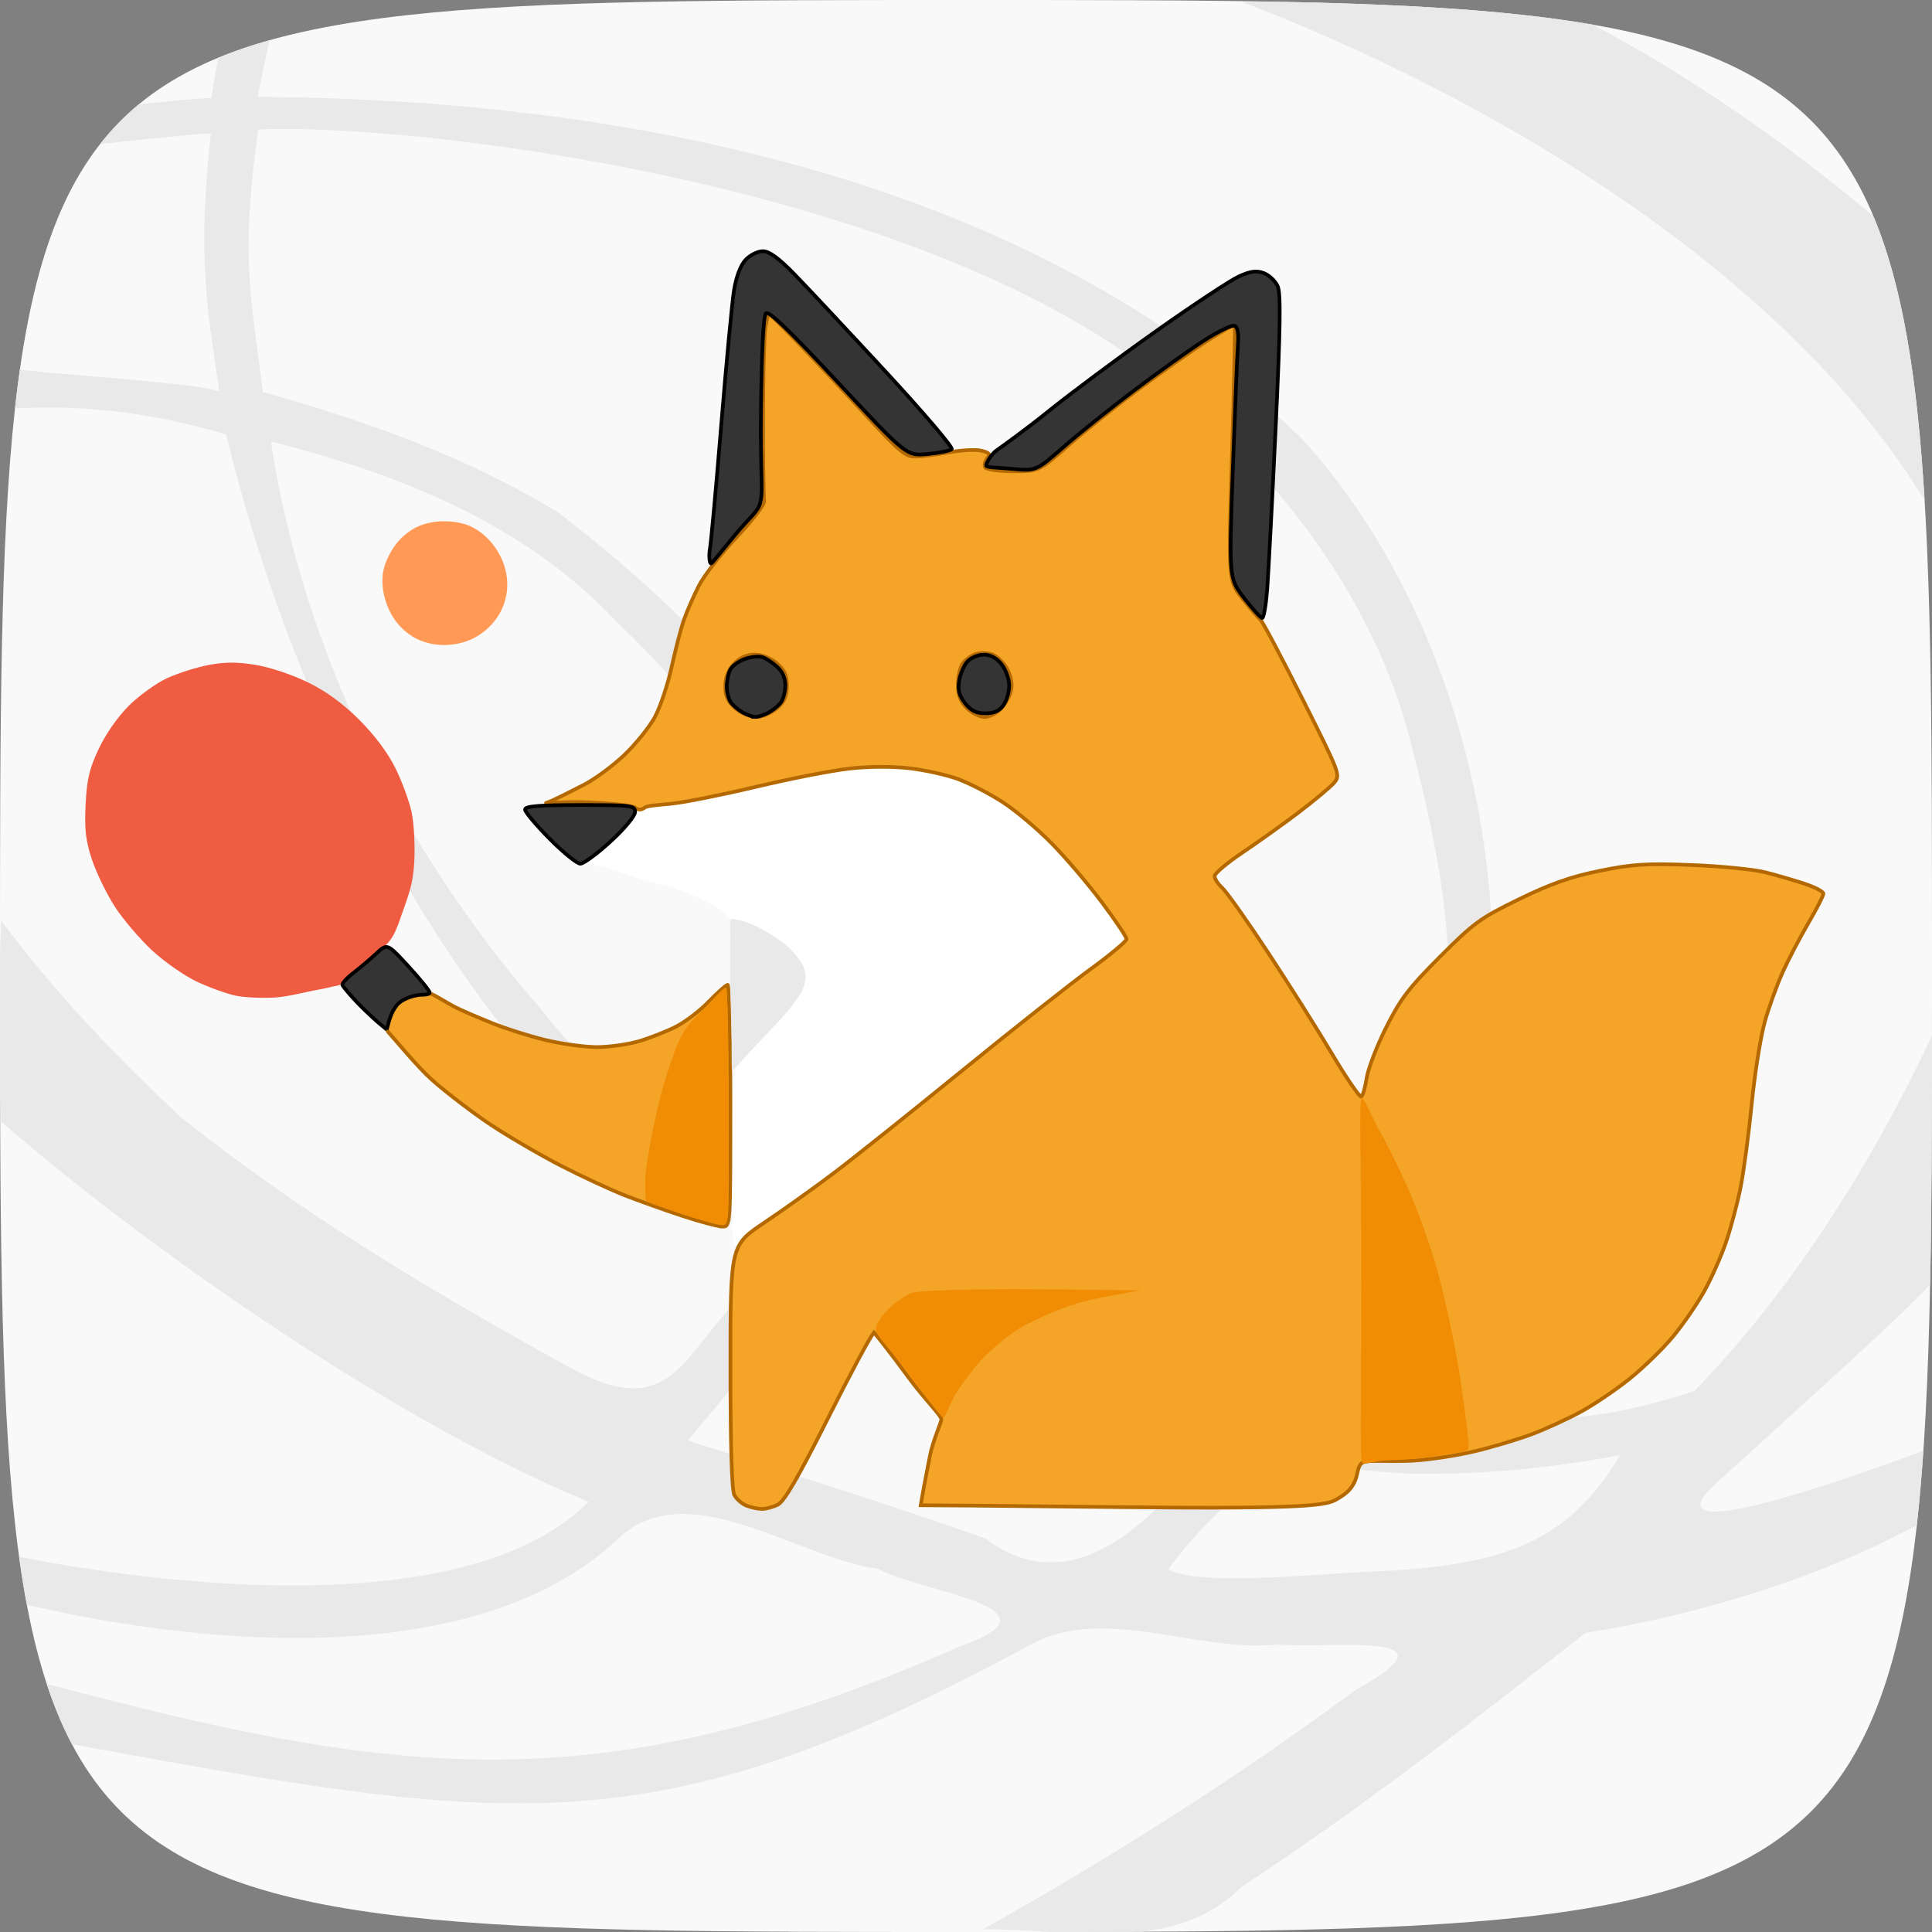 <?xml version="1.0" encoding="UTF-8" standalone="no"?>
<!-- Created with Inkscape (http://www.inkscape.org/) -->

<svg
   version="1.1"
   id="svg1"
   width="1024"
   height="1024"
   viewBox="0 0 1024 1024"
   sodipodi:docname="favicon.svg"
   inkscape:version="1.4.2 (f4327f4, 2025-05-13)"
   xmlns:inkscape="http://www.inkscape.org/namespaces/inkscape"
   xmlns:sodipodi="http://sodipodi.sourceforge.net/DTD/sodipodi-0.dtd"
   xmlns="http://www.w3.org/2000/svg"
   xmlns:svg="http://www.w3.org/2000/svg">
  <rect x="0" y="0" width="1024" height="1024" fill="#808080" stroke="none"/>
  <defs
     id="defs1">
    <filter
       inkscape:label="Opacity"
       style="color-interpolation-filters:sRGB;"
       id="filter188"
       x="0"
       y="0"
       width="1"
       height="1">
      <feColorMatrix
         values="1 0 0 0 0 0 1 0 0 0 0 0 1 0 0 0 0 0 1 -0 "
         result="colormatrix"
         id="feColorMatrix188" />
      <feComposite
         in2="colormatrix"
         operator="arithmetic"
         k2="0.754"
         result="composite"
         id="feComposite188" />
    </filter>
  </defs>
  <sodipodi:namedview
     id="namedview1"
     pagecolor="#ffffff"
     bordercolor="#000000"
     borderopacity="0.25"
     inkscape:showpageshadow="2"
     inkscape:pageopacity="0.0"
     inkscape:pagecheckerboard="0"
     inkscape:deskcolor="#d1d1d1"
     inkscape:zoom="1"
     inkscape:cx="452.5"
     inkscape:cy="596.5"
     inkscape:window-width="2485"
     inkscape:window-height="1399"
     inkscape:window-x="669"
     inkscape:window-y="722"
     inkscape:window-maximized="0"
     inkscape:current-layer="g163" />
  <g
     inkscape:groupmode="layer"
     inkscape:label="Image"
     id="g1"
     style="display:inline">
    <g
       id="g163"
       style="display:inline">
      <path
         style="display:inline;fill:#f9f9f9;stroke:none"
         d="M 512,1024 C 0,1024 0,1024 0,512 0,0 0,0 512,0 c 512,0 512,0 512,512 0,512 0,512 -512,512 z"
         id="path93"
         sodipodi:nodetypes="sssss"
         inkscape:label="back" />
      <path
         id="path188"
         style="display:inline;fill:#e9e9e9"
         inkscape:label="bg"
         d="m 670.967,0.811 c -4.177,0.039 -8.443,0.083 -12.801,0.131 C 788.98,51.083 945.376,142.649 1020.092,265.193 1016.202,200.494 1008.442,151.578 992.961,114.598 946.325,75.28 892.924,38.524 843.916,13.025 798.617,5.161 741.922,2.045 670.967,0.811 Z M 142.799,21.326 c -9.667,2.721 -18.68,5.79 -27.082,9.25 -1.285,6.532 -2.325,12.538 -3.598,21.303 C 99.59,52.62 86.635,53.863 73.389,55.449 65.857,61.697 59.096,68.649 53.031,76.385 72.663,74.117 92.804,72.009 111.801,70.703 103.768,141.048 111.283,170.796 116.188,207.422 103.965,203.072 37.963,199.044 10.529,195.947 9.588,202.554 8.731,209.385 7.951,216.445 43.485,214.837 75.839,217.518 119.904,230.25 c 31.883,133.932 109.209,299.658 216.713,386.688 18.982,16.764 53.4,31.296 71.754,41.666 -5.761,11.625 -11.773,19.637 -20.439,33.453 C 360.934,721.371 353.206,752.873 302.5,725.08 228.907,684.58 160.133,643.44 96.348,592.523 61.753,560.511 28.49,525.389 0.586,487.842 0.582,496.814 2.660607e-5,500.102 0,509.412 c -0.325,27.178 -0.311,47.459 0.049,69.961 0.015,6.452 0.596,8.894 0.621,15.16 C 78.206,662.054 210.335,754.078 312,796.002 242.44,865.443 60.151,835.023 10.119,825.129 c 1.22,8.881 2.586,17.365 4.117,25.471 104.631,24.193 243.984,32.842 315.342,-36.891 36.848,-31.289 92.848,11.806 135.979,17.912 22.564,12.379 102.155,20.472 43,41.078 -191.887,85.014 -300.884,68.158 -483.789,19.811 3.828,11.65 8.249,22.268 13.352,31.945 234.825,42.881 307.743,56.161 511.574,-54.578 38.917,-17.974 85.426,6.051 127.918,1.756 29.183,2.302 98.363,-7.64 41.465,23.672 -63.16,46.827 -129.672,88.815 -198.17,127.307 11.961,-0.193 24.447,0.649 37.023,1.373 16.23,-0.017 31.895,-0.051 47.014,-0.123 19.582,-2.259 37.97,-8.615 53.326,-23.941 63.093,-41.405 122.771,-87.748 181.924,-134.418 60.284,-9.742 121.533,-28.101 175.764,-57.123 1.388,-12.43 2.536,-25.578 3.486,-39.482 -26.735,10.041 -159.306,58.589 -105.412,13.246 45.194,-41.248 91.931,-82.915 108.973,-101.305 0.797,-39.132 0.956,-82.728 0.988,-131.293 -0.046,-0.128 -0.094,-0.25 -0.143,-0.369 C 992.584,616.008 949.632,684.357 898,737.33 847.48,753.6 829.55,751.794 754.838,755.479 735.076,755.71 668.492,764.642 705.268,733.5 749.981,669.357 789.606,594.919 791,517.453 792.817,416.445 757.695,306.37 689.42,231.908 545.647,93.922 330.775,52.442 136.549,51.35 c 1.845,-9.755 3.935,-19.283 6.25,-30.023 z m -5.934,47.328 c 79.449,-3.706 337.767,26.529 470.426,126.264 63.845,47.999 119.005,117.659 139.445,194.875 24.948,94.246 40.981,186.623 -30.229,290.912 -20.436,40.116 -35.527,83.686 -104.455,55.289 C 554.182,706.04 497.643,673.542 438.697,645.666 466.417,592.224 481.138,521.699 456.004,464.508 423.61,385.485 363.414,323.401 295.957,271.699 247.589,242.094 193.692,223.017 139.33,207.803 132.768,155.417 127.431,136.619 136.865,68.654 Z M 143.562,234 c 67.452,17.033 134.479,43.44 183.023,95.293 45.193,43.265 84.648,94.37 108.125,152.662 13.924,50.728 3.715,106.395 -14.586,154.361 C 368.462,612.985 322.001,579.833 286.811,534.947 212.897,450.328 160.61,345.017 143.562,234 Z m 286.963,434.141 c 70.9,30.782 136.402,72.193 205.795,106.025 -29.043,34.687 -69.001,74.967 -114.271,41.189 -52.113,-18.435 -104.921,-34.804 -157.49,-51.869 24.586,-29.618 51.925,-58.907 65.967,-95.346 z M 858.654,771.193 c -28.003,47.66 -63.842,57.322 -120.695,61.309 -30.572,0.642 -101.728,9.091 -118.799,-0.709 19.186,-26.243 40.204,-42.64 57.426,-57.117 26.753,1.371 58.635,7.563 86.551,6.363 32.088,-0.252 64.03,-3.861 95.518,-9.846 z" />
      <path
         style="display:none;fill:#f4a528"
         d="m 134.336,696 c -0.475,0 -6.595,-5.744 -13.6,-12.764 C 113.731,676.216 108,670.022 108,669.471 c 0,-0.551 5.519,-6.507 12.264,-13.236 C 127.01,649.506 133.263,644 134.161,644 c 0.898,0 3.07,1.637 4.827,3.639 3.195,3.639 3.195,3.639 -5.396,12.27 C 128.866,664.656 125,669.197 125,670 c 0,0.803 3.899,5.378 8.665,10.165 8.665,8.705 8.665,8.705 5.1,12.27 -1.961,1.961 -3.954,3.565 -4.429,3.565 z m 755.067,0 c -0.658,0 -2.597,-1.596 -4.31,-3.547 -2.368,-2.697 -2.889,-3.955 -2.174,-5.25 0.517,-0.937 4.347,-5.067 8.51,-9.178 4.163,-4.111 7.57,-7.927 7.57,-8.48 0,-0.553 -3.921,-4.944 -8.712,-9.758 -8.712,-8.753 -8.712,-8.753 -5.304,-12.27 1.875,-1.934 3.889,-3.517 4.477,-3.517 0.588,0 6.889,5.833 14.003,12.963 12.934,12.963 12.934,12.963 0.035,26 C 896.404,690.133 890.061,696 889.403,696 Z M 150.657,681 c -0.236,0 -2.73,-2.16 -5.543,-4.801 C 142.301,673.559 140,670.86 140,670.202 c 0,-0.658 1.649,-3.021 3.664,-5.251 2.015,-2.23 4.492,-4.498 5.503,-5.04 1.498,-0.802 2.768,-0.116 6.836,3.689 C 158.751,666.17 161,669.051 161,670 c 0,0.949 -2.231,3.813 -4.957,6.363 C 153.316,678.913 150.893,681 150.657,681 Z m 722.274,0 c -0.278,0 -2.627,-2.153 -5.219,-4.784 C 865.121,673.584 863,670.981 863,670.431 c 0,-0.55 2.434,-3.403 5.409,-6.341 5.409,-5.341 5.409,-5.341 10.5,-0.579 2.8,2.619 5.091,5.279 5.091,5.91 0,0.631 -2.377,3.494 -5.281,6.363 C 875.814,678.653 873.209,681 872.931,681 Z"
         id="path155"
         sodipodi:nodetypes="sssssssssssssssssssssssssssssssssssssss"
         inkscape:label="kovichki" />
      <path
         style="display:none;fill:#333433;stroke:#000000;stroke-opacity:1"
         d="m 468.243,848.814 c -2.044,0.197 -3.449,-0.186 -3.772,-1.029 -0.284,-0.739 -0.393,-10.105 -0.243,-20.814 C 464.5,807.5 464.5,807.5 467.31,807.178 c 1.546,-0.177 3.455,0.213 4.243,0.867 1.123,0.932 2.222,0.815 5.079,-0.541 2.369,-1.124 4.982,-1.551 7.46,-1.218 2.098,0.281 5.236,1.524 6.974,2.762 1.738,1.238 3.784,3.744 4.547,5.569 0.763,1.826 1.387,5.403 1.387,7.95 0,2.547 -0.751,6.215 -1.67,8.15 -0.918,1.936 -3.056,4.365 -4.75,5.398 -1.694,1.033 -4.593,2.165 -6.441,2.514 -2.226,0.421 -4.548,0.069 -6.874,-1.04 -1.932,-0.921 -3.792,-1.396 -4.133,-1.054 -0.341,0.341 -0.848,3.173 -1.126,6.293 -0.495,5.55 -0.576,5.679 -3.762,5.986 z M 480.64,831 c 1.502,0 3.773,-0.978 5.045,-2.174 1.673,-1.572 2.314,-3.286 2.314,-6.186 0,-2.742 -0.688,-4.744 -2.174,-6.326 C 484.417,814.815 482.506,814 480.398,814 c -2.323,0 -3.845,0.753 -5.326,2.635 -1.177,1.496 -2.073,4.109 -2.073,6.045 0,2.288 0.808,4.219 2.455,5.865 1.408,1.408 3.619,2.455 5.186,2.455 z M 400.5,838.892 c -2.75,-0.035 -6.196,-0.425 -7.657,-0.867 -1.462,-0.442 -4.059,-1.631 -5.773,-2.643 -1.713,-1.012 -4.331,-3.595 -5.817,-5.739 -2.121,-3.061 -2.783,-5.34 -3.081,-10.608 -0.298,-5.279 0.049,-7.543 1.627,-10.622 1.103,-2.152 3.069,-4.904 4.367,-6.116 1.299,-1.211 4.136,-2.944 6.305,-3.85 2.169,-0.906 6.5,-1.648 9.624,-1.648 3.236,0 7.196,0.719 9.202,1.671 1.937,0.919 4.307,2.539 5.267,3.6 1.662,1.837 1.659,2.025 -0.064,3.929 -0.995,1.1 -2.32,2 -2.944,2 -0.623,0 -2.916,-0.926 -5.095,-2.057 -2.897,-1.505 -5.002,-1.899 -7.837,-1.468 -2.131,0.324 -4.743,1.053 -5.804,1.621 -1.061,0.568 -2.803,2.466 -3.871,4.218 -1.134,1.86 -1.944,4.995 -1.946,7.532 -0.002,2.39 0.732,5.592 1.632,7.114 0.9,1.523 2.881,3.505 4.404,4.404 1.523,0.9 4.671,1.636 6.996,1.636 2.573,0 5.581,-0.837 7.686,-2.137 3.458,-2.137 3.458,-2.137 6.038,0.443 2.28,2.28 2.415,2.779 1.16,4.296 -0.781,0.944 -3.22,2.535 -5.42,3.535 -2.267,1.031 -6.166,1.792 -9,1.756 z m 35,-0.495 c -2.579,0.406 -5.126,0.12 -7.171,-0.803 -1.744,-0.787 -3.683,-2.387 -4.308,-3.555 -0.625,-1.168 -0.998,-3.747 -0.829,-5.732 0.214,-2.51 1.108,-4.203 2.938,-5.563 1.727,-1.284 4.912,-2.138 9.277,-2.488 3.656,-0.293 6.876,-0.905 7.157,-1.358 0.28,-0.453 -0.449,-1.783 -1.62,-2.954 -1.695,-1.695 -2.978,-2.034 -6.286,-1.658 -2.286,0.259 -5.161,0.802 -6.389,1.205 -1.833,0.603 -2.418,0.245 -3.271,-2 -0.734,-1.932 -0.717,-3.122 0.059,-4.058 0.604,-0.728 3.513,-1.864 6.464,-2.525 4.257,-0.953 6.311,-0.936 9.949,0.083 2.722,0.762 5.565,2.449 6.997,4.151 1.327,1.577 2.693,4.778 3.036,7.113 0.343,2.335 0.482,7.62 0.311,11.745 -0.312,7.5 -0.312,7.5 -6.312,7.634 -3.3,0.074 -7.8,0.417 -10,0.763 z M 436.349,833 c 1.213,0 3.232,-0.718 4.485,-1.597 1.428,-1 2.165,-2.401 1.973,-3.75 -0.232,-1.63 -1.115,-2.231 -3.628,-2.472 -1.862,-0.179 -4.388,0.381 -5.75,1.273 -1.336,0.875 -2.429,1.999 -2.429,2.497 0,0.498 0.707,1.613 1.571,2.477 0.864,0.864 2.564,1.571 3.777,1.571 z m 77.831,6 c -1.586,0 -4.379,-1.012 -6.205,-2.25 -1.826,-1.238 -3.708,-3.419 -4.181,-4.849 -0.511,-1.544 -0.459,-3.654 0.128,-5.198 0.544,-1.43 2.133,-3.35 3.533,-4.267 1.4,-0.917 5.482,-1.903 9.072,-2.191 3.59,-0.288 6.756,-0.895 7.036,-1.348 0.28,-0.453 -0.407,-1.741 -1.527,-2.861 C 520.778,814.778 518.687,814 516.565,814 c -1.889,0 -4.587,0.438 -5.995,0.973 -2.204,0.838 -2.796,0.612 -4.265,-1.629 -1.643,-2.507 -1.623,-2.669 0.538,-4.418 1.234,-0.999 4.293,-2.124 6.799,-2.499 2.736,-0.41 6.182,-0.196 8.624,0.535 2.237,0.67 5.304,2.455 6.815,3.966 1.794,1.794 2.972,4.279 3.395,7.16 0.356,2.427 0.507,7.788 0.336,11.913 -0.312,7.5 -0.312,7.5 -3.689,7.823 -1.857,0.178 -3.817,-0.117 -4.355,-0.655 -0.637,-0.637 -2.149,-0.488 -4.341,0.427 C 518.577,838.368 515.766,839 514.18,839 Z m 3.391,-6 c 1.336,0 3.356,-0.928 4.49,-2.061 1.134,-1.134 1.918,-2.821 1.742,-3.75 -0.207,-1.095 -1.483,-1.8 -3.632,-2.007 -1.855,-0.178 -4.382,0.382 -5.742,1.273 -1.336,0.875 -2.429,1.999 -2.429,2.497 0,0.498 0.707,1.613 1.571,2.477 0.864,0.864 2.664,1.571 4,1.571 z m 83.784,5.473 c -2.189,0.301 -5.504,-0.078 -7.671,-0.876 -2.099,-0.773 -4.749,-2.237 -5.888,-3.251 -1.139,-1.015 -2.685,-3.293 -3.434,-5.063 C 583.613,827.512 583,824.457 583,822.492 c 0,-1.965 0.918,-5.372 2.04,-7.571 1.122,-2.2 3.47,-4.869 5.217,-5.931 1.747,-1.063 5.099,-2.22 7.448,-2.573 3.364,-0.504 5.282,-0.139 9.033,1.721 3.249,1.612 4.863,3.073 5.08,4.602 0.225,1.58 -0.397,2.566 -2.111,3.347 -1.906,0.869 -3.095,0.763 -5.519,-0.49 C 602.489,814.719 600.157,814 599.004,814 c -1.152,0 -3.2,1.105 -4.55,2.455 C 592.76,818.149 592,820.021 592,822.5 c 0,2.479 0.76,4.351 2.455,6.045 1.35,1.35 3.564,2.455 4.919,2.455 1.355,0 3.795,-0.764 5.421,-1.697 2.785,-1.599 3.109,-1.597 5.598,0.034 2.189,1.434 2.462,2.066 1.595,3.686 -0.576,1.076 -2.336,2.622 -3.912,3.437 -1.576,0.815 -4.6,1.72 -6.72,2.012 z M 548.469,838 c -1.972,0 -3.751,-0.573 -4.03,-1.298 -0.274,-0.714 -0.372,-7.576 -0.219,-15.25 C 544.5,807.5 544.5,807.5 547.895,807.176 c 2.042,-0.195 3.73,0.204 4.235,1 0.462,0.728 0.846,3.258 0.855,5.622 0.015,4.298 0.015,4.298 6.265,4 C 565.5,817.5 565.5,817.5 566,812.5 c 0.5,-5 0.5,-5 4.5,-5 4,0 4,0 4,15 0,15 0,15 -4,15 -4,0 -4,0 -4.5,-6 -0.5,-6 -0.5,-6 -5.831,-6.305 -3.071,-0.176 -5.933,0.194 -6.75,0.872 C 552.516,826.817 552,829.199 552,832.622 552,838 552,838 548.469,838 Z m 76,0 c -1.972,0 -3.751,-0.573 -4.03,-1.298 -0.274,-0.714 -0.372,-7.576 -0.219,-15.25 C 620.5,807.5 620.5,807.5 624.25,807.19 c 3.75,-0.31 3.75,-0.31 3.75,3.668 0,2.188 0.273,4.69 0.607,5.56 0.334,0.87 1.362,1.582 2.284,1.582 0.922,0 4.121,-2.475 7.109,-5.5 4.682,-4.741 5.954,-5.5 9.216,-5.5 2.313,0 3.784,0.475 3.784,1.221 0,0.672 -2.564,3.812 -5.698,6.979 -5.698,5.758 -5.698,5.758 -0.5,13.203 2.859,4.095 5.198,7.929 5.198,8.521 0,0.605 -1.925,1.076 -4.396,1.076 -4.171,0 -4.557,-0.251 -7.555,-4.923 -1.738,-2.708 -3.779,-5.438 -4.537,-6.067 -1.069,-0.887 -1.857,-0.665 -3.513,0.991 -1.265,1.265 -2.064,3.228 -1.961,4.817 0.096,1.475 0.126,3.244 0.068,3.932 -0.063,0.744 -1.535,1.25 -3.637,1.25 z M 407.944,781.772 c -0.848,0.163 -1.857,-0.019 -2.242,-0.404 C 405.316,780.982 405,778.522 405,775.901 c 0,-3.838 0.378,-4.886 1.939,-5.381 1.392,-0.442 2.22,-2.084 2.933,-5.817 0.547,-2.861 1.362,-7.902 1.811,-11.202 0.817,-6 0.817,-6 10.233,-6.29 6.859,-0.211 9.639,0.06 10.235,1 0.45,0.709 0.825,5.847 0.834,11.417 0.012,7.768 0.365,10.418 1.515,11.372 0.905,0.751 1.5,2.939 1.5,5.515 0,2.648 -0.509,4.466 -1.341,4.785 -0.737,0.283 -1.817,0.219 -2.399,-0.143 -0.582,-0.362 -1.216,-1.782 -1.409,-3.157 -0.348,-2.476 -0.445,-2.5 -10.341,-2.5 -9.99,0 -9.99,0 -10.508,2.988 -0.285,1.643 -1.211,3.121 -2.059,3.285 z M 420.921,770 C 427,770 427,770 427,760.945 c 0,-9.055 0,-9.055 -4.75,-8.75 C 417.5,752.5 417.5,752.5 416.897,758 c -0.332,3.025 -0.93,6.963 -1.329,8.75 -0.726,3.25 -0.726,3.25 5.353,3.25 z m -154.174,5.813 c -0.964,0.184 -1.991,-0.286 -2.282,-1.044 -0.291,-0.759 -0.402,-6.979 -0.247,-13.824 C 264.5,748.5 264.5,748.5 273.5,748.5 c 8.333,0 9,0.148 9,2 0,1.755 -0.766,2.037 -6.243,2.298 -5.493,0.262 -6.304,0.562 -6.75,2.5 -0.279,1.211 -0.62,6.247 -0.757,11.191 -0.213,7.654 -0.51,9.038 -2.003,9.324 z M 306.5,775.993 c -3.255,0 -6.155,-0.704 -8.31,-2.018 -1.856,-1.132 -3.989,-3.642 -4.855,-5.716 -0.969,-2.32 -1.36,-5.339 -1.049,-8.103 0.375,-3.329 1.36,-5.268 4.034,-7.942 2.978,-2.978 4.392,-3.608 8.945,-3.986 3.807,-0.316 6.357,0.043 8.616,1.21 1.764,0.912 4.086,3.099 5.16,4.86 1.134,1.86 1.954,5.003 1.956,7.501 0.002,2.365 -0.693,5.647 -1.545,7.294 -0.852,1.647 -2.989,3.873 -4.75,4.947 -2.048,1.249 -5.002,1.952 -8.201,1.952 z M 306.5,771 c 2.479,0 4.351,-0.76 6.045,-2.455 C 314.352,766.739 315,765.01 315,762 c 0,-3.01 -0.648,-4.739 -2.455,-6.545 -1.35,-1.35 -3.579,-2.455 -4.953,-2.455 -1.374,0 -3.595,0.5 -4.935,1.11 -1.34,0.611 -2.936,2.207 -3.547,3.547 -0.611,1.34 -1.11,3.786 -1.11,5.435 0,1.85 0.94,3.938 2.455,5.453 C 302.149,770.24 304.021,771 306.5,771 Z m 29.451,4.775 c -0.852,0.162 -1.864,-0.021 -2.25,-0.407 C 333.316,774.982 333,768.706 333,761.421 c 0,-13.245 0,-13.245 4,-13.921 2.2,-0.372 5.912,-0.358 8.25,0.03 2.337,0.388 5.45,1.32 6.917,2.071 1.542,0.789 3.142,2.805 3.794,4.781 0.62,1.879 0.842,4.554 0.493,5.944 -0.349,1.39 -1.502,3.312 -2.563,4.272 -1.243,1.125 -4.321,1.951 -8.66,2.324 C 338.5,767.5 338.5,767.5 338,771.49 c -0.317,2.528 -1.068,4.098 -2.049,4.285 z m 7.566,-13.024 c 2.465,-0.278 5.157,-1.066 5.982,-1.75 0.825,-0.685 1.501,-2.245 1.501,-3.468 0,-1.222 -0.854,-2.995 -1.898,-3.94 -1.33,-1.204 -3.2,-1.624 -6.25,-1.405 -4.266,0.306 -4.359,0.389 -4.669,4.168 -0.174,2.12 -0.054,4.54 0.268,5.378 0.446,1.163 1.643,1.404 5.066,1.018 z m 37.365,13.222 c -3.225,-0.016 -6.451,-0.69 -8.05,-1.682 -1.467,-0.91 -3.659,-3.418 -4.869,-5.571 -1.654,-2.943 -2.08,-4.987 -1.715,-8.227 0.267,-2.371 1.437,-5.646 2.599,-7.279 1.162,-1.632 3.653,-3.699 5.534,-4.591 1.881,-0.893 5.378,-1.622 7.77,-1.62 2.547,0.002 5.675,0.812 7.55,1.956 1.761,1.074 3.936,3.372 4.833,5.108 0.898,1.736 1.632,5.08 1.632,7.433 0,2.352 -0.702,5.634 -1.559,7.292 -0.858,1.658 -3.086,3.958 -4.951,5.111 -2.367,1.463 -5.019,2.088 -8.774,2.07 z M 381.031,771 c 2.118,0 4.063,-0.941 6.045,-2.923 C 389.241,765.913 390,764.205 390,761.5 c 0,-2.705 -0.759,-4.413 -2.923,-6.577 C 385.405,753.251 383.084,752 381.654,752 c -1.375,0 -3.885,1.165 -5.577,2.589 -2.588,2.178 -3.077,3.297 -3.077,7.045 0,3.398 0.583,5.039 2.455,6.911 1.558,1.558 3.595,2.455 5.577,2.455 z m 79.713,5 c -1.276,0 -4.328,-1.012 -6.782,-2.25 -2.904,-1.464 -5.072,-3.472 -6.21,-5.75 -0.962,-1.925 -1.747,-5.075 -1.746,-7 10e-4,-1.925 0.896,-4.967 1.989,-6.759 1.093,-1.793 3.454,-4.153 5.246,-5.246 1.793,-1.093 4.736,-1.989 6.541,-1.991 1.805,-0.002 4.849,0.651 6.764,1.451 1.915,0.8 3.76,2.18 4.101,3.067 0.34,0.887 0.124,2.107 -0.481,2.712 -0.799,0.799 -2.184,0.611 -5.071,-0.691 -2.424,-1.093 -4.959,-1.543 -6.505,-1.155 -1.394,0.35 -3.447,1.615 -4.562,2.813 -1.256,1.348 -2.028,3.542 -2.028,5.765 0,1.974 0.695,4.581 1.545,5.794 0.85,1.213 2.987,2.596 4.75,3.074 2.252,0.61 4.34,0.426 7.02,-0.618 2.704,-1.053 4.126,-1.175 4.883,-0.418 0.587,0.587 0.789,1.793 0.449,2.68 -0.34,0.887 -2.186,2.267 -4.101,3.067 C 464.631,775.345 462.02,776 460.744,776 Z M 528,775.939 c -1.375,-0.009 -3.85,-0.617 -5.5,-1.351 -1.65,-0.733 -4.088,-2.512 -5.417,-3.953 -1.752,-1.899 -2.541,-4.118 -2.869,-8.067 -0.361,-4.349 -0.021,-6.144 1.683,-8.901 1.174,-1.9 3.658,-4.177 5.52,-5.06 1.862,-0.884 4.794,-1.606 6.516,-1.606 1.722,0 4.682,0.648 6.577,1.44 1.895,0.792 4.354,2.929 5.464,4.75 1.282,2.102 2.02,5.061 2.022,8.11 0.002,2.64 -0.701,6.163 -1.563,7.829 -0.939,1.815 -3.243,3.79 -5.75,4.928 -2.301,1.045 -5.309,1.892 -6.684,1.882 z m -0.2,-5.007 c 0.715,0.037 2.564,-0.586 4.109,-1.385 1.545,-0.799 3.365,-2.794 4.044,-4.434 0.705,-1.702 0.947,-4.291 0.564,-6.035 -0.369,-1.68 -1.822,-3.959 -3.229,-5.066 C 531.881,752.905 529.541,752 528.088,752 c -1.453,0 -3.608,0.676 -4.789,1.503 -1.18,0.827 -2.66,3.06 -3.287,4.962 -0.933,2.827 -0.846,4.082 0.476,6.868 0.89,1.875 2.606,3.886 3.815,4.47 1.209,0.584 2.782,1.092 3.497,1.129 z M 619,775.993 c -2.7,0 -5.778,-0.779 -7.696,-1.949 -1.758,-1.072 -3.916,-3.047 -4.796,-4.39 -0.88,-1.343 -1.853,-4.002 -2.163,-5.909 -0.378,-2.331 0.099,-4.963 1.458,-8.035 1.357,-3.068 3.117,-5.137 5.358,-6.301 1.836,-0.953 5.145,-1.735 7.354,-1.738 2.209,-0.003 5.342,0.632 6.963,1.411 1.621,0.779 3.976,2.946 5.234,4.815 1.522,2.261 2.287,4.871 2.287,7.8 0,2.421 -0.697,5.749 -1.549,7.396 -0.852,1.647 -2.989,3.873 -4.75,4.947 -1.923,1.173 -4.998,1.952 -7.701,1.952 z M 618.969,771 c 1.982,0 4.019,-0.897 5.577,-2.455 C 626.378,766.713 627,765.019 627,761.86 c 0,-2.968 -0.649,-4.922 -2.174,-6.545 C 623.42,753.818 621.505,753 619.407,753 c -1.784,0 -3.972,0.28 -4.863,0.621 -0.89,0.342 -2.277,1.894 -3.082,3.45 -0.805,1.556 -1.463,4.011 -1.463,5.456 0,1.57 1.176,3.803 2.923,5.55 1.983,1.983 3.928,2.923 6.045,2.923 z M 646,776 c -0.415,0 -1.274,-0.625 -1.908,-1.389 -0.774,-0.932 -1.061,-5.621 -0.872,-14.25 C 643.5,747.5 643.5,747.5 646,747.5 c 2.303,0 2.539,0.433 3,5.5 0.41,4.51 0.834,5.5 2.355,5.5 1.073,0 3.622,-2.318 6.049,-5.5 2.965,-3.889 4.985,-5.593 6.895,-5.816 1.562,-0.183 2.701,0.172 2.701,0.841 0,0.637 -1.8,3.724 -4,6.86 -2.2,3.136 -4,6.04 -4,6.452 0,0.412 1.8,3.186 4,6.164 2.2,2.978 4,5.884 4,6.457 0,0.573 -1.345,1.043 -2.99,1.043 -2.518,0 -3.571,-0.876 -6.673,-5.547 -2.768,-4.169 -4.199,-5.473 -5.76,-5.25 -1.691,0.242 -2.136,1.129 -2.396,4.777 -0.175,2.464 -0.793,5.052 -1.372,5.75 C 647.229,775.429 646.415,776 646,776 Z m 35.542,-0.654 c -0.741,0.284 -2.081,-0.019 -2.977,-0.675 -1.384,-1.012 -1.587,-3.076 -1.347,-13.681 C 677.5,748.5 677.5,748.5 684.716,748.207 c 5.004,-0.203 8.121,0.175 10.167,1.233 1.798,0.93 3.385,2.843 4.064,4.899 0.715,2.166 0.786,4.23 0.198,5.767 -0.503,1.317 -1.841,3.227 -2.972,4.246 -1.151,1.036 -4.394,2.137 -7.365,2.5 -5.253,0.641 -5.312,0.686 -5.614,4.312 -0.168,2.015 -0.912,3.897 -1.653,4.181 z M 687.967,762 c 1.998,0 4.173,-0.54 4.833,-1.2 0.66,-0.66 1.2,-2.145 1.2,-3.3 0,-1.155 -0.54,-2.64 -1.2,-3.3 -0.66,-0.66 -3.135,-1.2 -5.5,-1.2 -4.3,0 -4.3,0 -4.3,3.833 0,2.108 0.3,4.133 0.667,4.5 0.367,0.367 2.302,0.667 4.3,0.667 z m 24.446,14 c -1.362,0 -2.726,-0.653 -3.033,-1.452 -0.306,-0.799 -0.266,-1.924 0.09,-2.5 0.356,-0.576 1.535,-1.048 2.62,-1.048 1.085,0 2.254,-0.734 2.599,-1.632 0.365,-0.951 -1.108,-5.129 -3.531,-10.015 C 708.871,754.743 707,750.272 707,749.419 c 0,-1.093 0.787,-1.458 2.665,-1.235 2.232,0.265 3.112,1.373 5.417,6.816 1.514,3.575 3.127,6.5 3.585,6.5 0.458,0 2.296,-3.038 4.083,-6.75 2.728,-5.666 3.652,-6.75 5.75,-6.75 1.375,0 2.5,0.524 2.5,1.164 0,0.64 -2.496,5.927 -5.546,11.75 -3.05,5.823 -6.675,11.599 -8.056,12.836 -1.381,1.238 -3.624,2.25 -4.986,2.25 z m 33.304,-0.742 c -0.669,0.246 -1.78,0.251 -2.467,0.011 -0.916,-0.32 -1.25,-4.026 -1.25,-13.892 0,-13.456 0,-13.456 8.75,-13.167 7.987,0.264 8.75,0.463 8.75,2.289 0,1.722 -0.833,2.069 -6,2.5 -6,0.5 -6,0.5 -6.283,11.156 -0.192,7.237 -0.673,10.799 -1.5,11.103 z m -259.97,-0.443 c -0.964,0.183 -1.991,-0.288 -2.282,-1.047 -0.291,-0.759 -0.402,-6.979 -0.247,-13.824 C 483.483,748.261 483.622,747.5 485.5,747.5 c 1.697,0 2.076,0.833 2.5,5.5 0.323,3.548 0.944,5.465 1.75,5.4 0.688,-0.055 1.624,-0.168 2.08,-0.25 0.457,-0.083 2.346,-2.288 4.199,-4.9 1.852,-2.612 3.841,-5.081 4.42,-5.485 0.578,-0.404 2.064,-0.742 3.301,-0.75 1.238,-0.008 2.25,0.476 2.25,1.076 0,0.6 -1.844,3.72 -4.098,6.933 -4.098,5.842 -4.098,5.842 0.482,12.26 2.519,3.53 4.288,6.71 3.931,7.067 -0.357,0.357 -1.684,0.648 -2.95,0.648 -1.634,0 -3.494,-1.613 -6.409,-5.56 -3.113,-4.214 -4.633,-5.485 -6.282,-5.25 -1.819,0.259 -2.256,1.126 -2.674,5.301 -0.372,3.718 -0.947,5.076 -2.253,5.324 z m 69.997,0.002 c -1.656,0.191 -2.966,-0.231 -3.282,-1.055 -0.29,-0.755 -0.4,-6.972 -0.244,-13.817 C 552.5,747.5 552.5,747.5 555,747.5 c 2.456,0 2.505,0.156 2.79,8.82 0.195,5.937 0.655,8.698 1.406,8.448 0.614,-0.205 3.633,-4.174 6.71,-8.82 4.538,-6.853 6.066,-8.448 8.094,-8.448 2.5,0 2.5,0 2.5,13.486 0,12.405 -0.151,13.515 -1.88,13.848 -1.034,0.199 -2.265,-0.245 -2.735,-0.986 -0.47,-0.742 -0.861,-4.611 -0.87,-8.598 -0.008,-3.987 -0.353,-7.234 -0.765,-7.216 -0.412,0.019 -3.225,3.731 -6.25,8.25 -4.387,6.554 -6.057,8.28 -8.256,8.533 z M 566,743.34 c -1.375,0.256 -3.4,0.238 -4.5,-0.04 -1.1,-0.278 -2.788,-1.204 -3.75,-2.058 -0.963,-0.853 -1.75,-2.157 -1.75,-2.897 0,-0.74 0.752,-1.345 1.671,-1.345 0.919,0 2.517,0.765 3.55,1.7 1.771,1.603 2.079,1.593 5.356,-0.172 2.678,-1.442 3.75,-1.601 4.661,-0.689 0.911,0.911 0.732,1.626 -0.778,3.109 -1.079,1.059 -3.086,2.136 -4.461,2.392 z M 232.969,711 c -7.922,0 -11.156,-0.352 -11.475,-1.25 -0.244,-0.688 -0.567,-3.95 -0.719,-7.25 -0.275,-6 -0.275,-6 -6.619,-6.7 -3.489,-0.385 -9.185,-1.645 -12.659,-2.801 -3.473,-1.156 -8.744,-3.841 -11.712,-5.966 -2.968,-2.126 -6.589,-5.59 -8.045,-7.699 -1.456,-2.109 -3.549,-5.88 -4.651,-8.381 -1.102,-2.501 -2.547,-7.834 -3.21,-11.852 -0.926,-5.608 -0.937,-9.036 -0.049,-14.753 0.637,-4.097 2.291,-9.844 3.676,-12.772 1.385,-2.928 4.281,-7.326 6.435,-9.772 2.154,-2.447 6.76,-5.979 10.237,-7.848 4.091,-2.2 9.849,-4.117 16.321,-5.434 10,-2.034 10,-2.034 10.5,-7.528 0.5,-5.494 0.5,-5.494 11.75,-5.776 11.25,-0.283 11.25,-0.283 11.265,4.5 0.008,2.631 0.346,5.281 0.75,5.889 0.404,0.609 4.953,1.812 10.108,2.673 5.876,0.982 11.723,2.724 15.672,4.668 3.964,1.951 8.124,5.098 11.222,8.487 3.138,3.433 5.795,7.685 7.328,11.726 2.087,5.502 2.399,7.991 2.359,18.839 -0.039,10.581 -0.395,13.382 -2.321,18.247 -1.324,3.346 -4.4,8.072 -7.362,11.313 -2.798,3.062 -7.31,6.693 -10.025,8.069 -2.716,1.376 -8.341,3.373 -12.502,4.437 -4.16,1.064 -9.019,1.935 -10.797,1.935 -2.026,0 -3.46,0.591 -3.84,1.582 -0.334,0.87 -0.607,4.245 -0.607,7.5 C 244,711 244,711 232.969,711 Z M 218,677.696 c 2.5,-0.196 2.5,-0.196 2.767,-25.471 0.239,-22.566 0.093,-25.342 -1.358,-25.899 -0.894,-0.343 -4.001,0.125 -6.904,1.04 -3.722,1.173 -6.453,2.938 -9.259,5.983 -2.189,2.375 -4.593,6.081 -5.34,8.235 -0.748,2.154 -1.352,7.066 -1.343,10.916 0.012,5.25 0.595,8.195 2.331,11.781 1.273,2.63 4.018,6.21 6.098,7.957 2.081,1.747 5.296,3.733 7.146,4.415 1.85,0.681 4.488,1.151 5.863,1.043 z m 30.453,-0.248 c 1.126,-0.307 3.939,-1.237 6.25,-2.068 2.312,-0.83 5.575,-3.072 7.252,-4.982 1.677,-1.91 3.782,-5.143 4.679,-7.185 1.036,-2.359 1.655,-6.638 1.698,-11.734 0.054,-6.41 -0.393,-8.971 -2.222,-12.751 -1.259,-2.602 -3.85,-6.016 -5.756,-7.587 -1.907,-1.572 -5.181,-3.371 -7.276,-3.999 C 250.982,626.514 248.356,626 247.241,626 c -1.115,0 -2.3,0.712 -2.634,1.582 -0.334,0.87 -0.607,12.03 -0.607,24.8 0,16.757 0.335,23.553 1.203,24.421 0.662,0.662 2.124,0.952 3.25,0.645 z m 59.076,24.155 c -3.316,0.185 -7.604,-0.135 -9.529,-0.711 -1.925,-0.576 -3.844,-1.379 -4.264,-1.784 -0.42,-0.405 -0.022,-4.082 0.884,-8.172 0.907,-4.09 2.03,-7.922 2.495,-8.515 0.466,-0.594 2.23,-0.877 3.922,-0.628 2.237,0.328 3.727,-0.162 5.467,-1.796 1.578,-1.482 2.887,-4.503 3.845,-8.872 0.799,-3.643 1.779,-8.874 2.178,-11.624 0.399,-2.75 1.006,-13.1 1.349,-23 0.624,-18 0.624,-18 31.624,-18 31,0 31,0 31,40.5 0,40.5 0,40.5 -10.736,40.784 -10.736,0.284 -10.736,0.284 -11,-31 C 354.5,637.5 354.5,637.5 344,637.5 c -10.5,0 -10.5,0 -11.116,14.5 -0.339,7.975 -1.186,17.875 -1.882,22 -0.697,4.125 -1.9,9.3 -2.673,11.5 -0.774,2.2 -2.514,5.679 -3.869,7.73 -1.354,2.052 -4.361,4.699 -6.682,5.883 -2.526,1.289 -6.64,2.288 -10.249,2.489 z M 422,701.65 c -4.675,0.161 -9.625,-0.077 -11,-0.528 -1.375,-0.451 -4.369,-1.775 -6.653,-2.942 -2.284,-1.167 -5.483,-3.735 -7.109,-5.707 -1.625,-1.972 -3.469,-5.3 -4.097,-7.395 -0.628,-2.095 -1.132,-6.008 -1.119,-8.694 0.012,-2.686 0.851,-6.709 1.864,-8.94 1.013,-2.231 3.796,-5.728 6.184,-7.773 2.388,-2.044 6.612,-4.437 9.386,-5.317 3.007,-0.954 10.697,-1.853 19.044,-2.227 14,-0.627 14,-0.627 13.92,-4.794 -0.044,-2.291 -0.867,-5.367 -1.828,-6.834 -0.961,-1.467 -3.273,-3.305 -5.138,-4.084 C 433.59,635.637 428.994,635 425.242,635 c -3.752,0 -9.504,0.729 -12.782,1.62 -3.278,0.891 -6.879,1.826 -8.001,2.077 -1.713,0.383 -2.476,-0.603 -4.75,-6.14 C 398.219,628.929 397,625.3 397,624.494 c 0,-0.807 1.535,-2.108 3.412,-2.892 1.877,-0.784 6.867,-2.194 11.089,-3.134 5.703,-1.269 10.674,-1.596 19.338,-1.271 9.042,0.339 12.724,0.913 16.395,2.556 2.603,1.166 6.243,3.271 8.089,4.679 1.845,1.408 4.536,4.729 5.979,7.38 1.443,2.651 3.103,7.941 3.689,11.754 0.605,3.933 0.945,17.536 0.788,31.434 C 465.5,699.5 465.5,699.5 455.5,699.5 c -10,0 -10,0 -10.313,-3.25 -0.175,-1.813 -0.88,-3.25 -1.595,-3.25 -0.705,0 -2.139,0.948 -3.187,2.106 -1.048,1.159 -3.705,3.039 -5.905,4.179 -2.924,1.515 -6.287,2.151 -12.5,2.365 z M 425.689,685 c 3.714,0 7.112,-0.664 9.327,-1.824 2.166,-1.134 4.348,-3.499 5.768,-6.25 1.273,-2.469 2.158,-5.753 2,-7.426 -0.276,-2.928 -0.428,-3.008 -6.283,-3.321 -3.3,-0.176 -8.439,-0.022 -11.42,0.343 -4.074,0.499 -6.123,1.367 -8.25,3.494 C 414.92,671.926 414,673.871 414,676 c 0,2.152 0.928,4.082 2.923,6.077 2.564,2.564 3.641,2.923 8.766,2.923 z M 703,701.705 c -6.341,0.258 -9.776,-0.11 -13.521,-1.448 -2.761,-0.987 -6.472,-2.828 -8.246,-4.091 -1.774,-1.263 -4.382,-4.271 -5.796,-6.684 -1.476,-2.519 -2.802,-6.643 -3.114,-9.685 -0.298,-2.913 -10e-4,-7.322 0.661,-9.797 0.838,-3.134 2.627,-5.879 5.894,-9.045 3.296,-3.193 6.465,-5.117 10.657,-6.467 4.125,-1.329 10.13,-2.086 19.466,-2.455 13.5,-0.533 13.5,-0.533 13.809,-3.719 0.17,-1.752 -0.415,-4.585 -1.299,-6.294 -0.884,-1.709 -3.048,-3.986 -4.809,-5.06 -2.426,-1.479 -5.028,-1.953 -10.741,-1.956 -4.147,-0.002 -10.222,0.725 -13.5,1.617 -3.278,0.891 -6.887,1.827 -8.021,2.08 -1.751,0.391 -2.465,-0.571 -4.75,-6.395 C 678.21,628.535 677,624.931 677,624.297 c 0,-0.634 2.383,-2.045 5.295,-3.135 2.913,-1.09 8.079,-2.529 11.482,-3.198 3.691,-0.726 10.732,-1.036 17.455,-0.769 8.598,0.342 12.39,0.95 16.002,2.563 2.603,1.163 6.243,3.266 8.089,4.674 1.845,1.408 4.52,4.7 5.944,7.316 1.424,2.616 3.089,7.681 3.7,11.254 0.673,3.94 0.997,16.338 0.822,31.498 -0.288,25 -0.288,25 -10.288,25 -10,0 -10,0 -10.313,-3.25 -0.172,-1.788 -0.665,-3.25 -1.095,-3.25 -0.43,0 -1.639,0.948 -2.687,2.106 -1.048,1.159 -3.705,3.039 -5.905,4.179 -2.882,1.494 -6.375,2.169 -12.5,2.419 z m 4.102,-16.768 c 4.233,0.048 6.433,-0.491 9,-2.207 1.869,-1.248 4.196,-3.836 5.171,-5.75 0.975,-1.914 1.65,-5.055 1.5,-6.98 C 722.5,666.5 722.5,666.5 715.5,666.173 c -3.85,-0.18 -9.354,0.188 -12.23,0.817 -3.536,0.773 -5.885,1.976 -7.25,3.712 -1.111,1.412 -2.02,3.757 -2.02,5.21 0,1.453 0.723,3.675 1.607,4.937 0.884,1.262 2.571,2.683 3.75,3.159 1.179,0.476 4.664,0.893 7.745,0.928 z M 496.667,700 c -5.683,0 -10.633,-0.3 -11,-0.667 -0.367,-0.367 -0.66,-18.254 -0.651,-39.75 0.008,-21.496 0.377,-39.653 0.819,-40.35 0.623,-0.982 6.856,-1.207 27.735,-1 C 540.5,618.5 540.5,618.5 540.5,627 c 0,8.5 0,8.5 -14.5,8.743 -7.975,0.134 -15.512,0.48 -16.75,0.769 C 507,637.038 507,637.038 507,668.519 507,700 507,700 496.667,700 Z m 68.072,-0.214 c -9.761,0.286 -9.761,0.286 -9.5,-40.5 C 555.5,618.5 555.5,618.5 566.778,618.217 c 11.278,-0.283 11.278,-0.283 12.844,2.5 0.861,1.531 6.811,11.968 13.222,23.194 6.411,11.226 12.106,20.406 12.656,20.401 0.55,-0.006 6.175,-9.213 12.5,-20.459 6.325,-11.247 12.307,-21.679 13.294,-23.183 1.794,-2.734 1.794,-2.734 13,-2.452 C 655.5,618.5 655.5,618.5 655.5,659 c 0,40.5 0,40.5 -10,40.5 -10,0 -10,0 -10.268,-24.25 -0.15,-13.566 -0.666,-24.25 -1.171,-24.25 -0.497,0 -5.047,7.537 -10.112,16.75 -5.065,9.213 -10.296,18.459 -11.626,20.549 -2.386,3.75 -2.489,3.795 -8.12,3.5 C 598.5,691.5 598.5,691.5 587.817,671.522 c -5.876,-10.988 -11.155,-20.135 -11.732,-20.327 -0.708,-0.236 -1.136,7.562 -1.317,23.978 C 574.5,699.5 574.5,699.5 564.739,699.786 Z M 778.362,700 c -7.426,0 -10.563,-0.36 -10.905,-1.252 -0.264,-0.689 -0.363,-19.026 -0.219,-40.75 C 767.5,618.5 767.5,618.5 777.918,618.213 c 7.661,-0.211 10.634,0.054 11.235,1 0.449,0.708 0.823,7.71 0.832,15.561 0.015,14.274 0.015,14.274 16.765,14 C 823.5,648.5 823.5,648.5 824,633.5 c 0.5,-15 0.5,-15 11,-15 10.5,0 10.5,0 10.5,40.5 0,40.5 0,40.5 -10.75,40.784 C 824,700.068 824,700.068 824,685.616 c 0,-7.949 -0.273,-15.164 -0.607,-16.034 C 822.874,668.228 820.419,668 806.393,668 790,668 790,668 790,682.418 c 0,7.93 -0.273,15.13 -0.607,16 C 788.893,699.721 786.945,700 778.362,700 Z"
         id="path161"
         inkscape:label="text-niz"
         sodipodi:nodetypes="sssssssssssssssssssssssssssssssssssssssssssssssssssssssssssssssssssssssssssssssssssssssssssssssssssssssssssssssssssssssssssssssssssssssssssssssssssssssssssssssssssssssssssssssssssssssssssssssssssssssssssssssssssssssssssssssssssssssssssssssssssssssssscsssssssssssssssssscssssssssssssssssscssssssssssscsssssssssssssssssssssssssssssssssssssssssssssssssssssssssssssssssssssssssssssssssssssssssssssssssssssssssscssssssssscsssssssssscssccssssssssssssssssssssssssssscsssssssssssssssssssssssssssssssssssssssssssssssssssssssssssssssssssssssssssssssssssssssssssssssssssssssssscsssssssssssssssssssssssssssssssssssssscssssssssssssssssssssssssssssssssssssssssssss" />
      <path
         style="display:none;fill:#333433;stroke:#000000;stroke-opacity:1"
         d="m 179.863,358.996 c -2.458,0.003 -5.191,-1.05 -8.43,-3.246 -2.701,-1.832 -5.647,-4.919 -6.749,-7.074 -1.683,-3.29 -1.795,-4.362 -0.802,-7.676 0.635,-2.119 2.531,-5.011 4.213,-6.426 1.759,-1.48 4.3,-2.574 5.982,-2.574 1.92,0 2.923,0.51 2.923,1.487 0,0.818 -1.578,2.146 -3.506,2.952 -2.171,0.907 -3.911,2.529 -4.568,4.258 -0.822,2.163 -0.711,3.53 0.493,6.055 0.856,1.794 3.024,4.157 4.818,5.251 1.795,1.094 4.693,1.991 6.44,1.993 2.244,0.003 3.786,-0.77 5.25,-2.631 1.14,-1.449 2.073,-3.938 2.073,-5.531 0,-1.733 0.643,-3.143 1.601,-3.511 0.881,-0.338 1.999,0.014 2.485,0.781 0.486,0.768 0.891,2.228 0.899,3.245 0.008,1.017 -0.736,3.433 -1.655,5.368 -0.918,1.936 -3.056,4.364 -4.75,5.397 -1.694,1.033 -4.717,1.88 -6.717,1.882 z m 663.567,-6 c -1.139,0.002 -3.945,-1.601 -6.237,-3.563 -2.483,-2.126 -4.677,-3.278 -5.43,-2.851 -0.695,0.394 -2.252,1.606 -3.462,2.693 -1.276,1.148 -2.881,1.716 -3.824,1.354 -0.894,-0.343 -1.479,-1.266 -1.301,-2.051 0.178,-0.785 4.738,-5.286 10.132,-10.003 C 838.703,333.859 843.483,330 843.931,330 c 0.448,0 2.656,1.998 4.908,4.441 2.251,2.442 4.391,5.626 4.754,7.074 0.363,1.448 0.163,3.726 -0.446,5.061 -0.609,1.336 -2.578,3.326 -4.377,4.423 -1.799,1.097 -4.202,1.996 -5.34,1.998 z M 843.346,348 c 1.098,0 2.82,-0.745 3.826,-1.655 1.006,-0.91 1.829,-2.632 1.829,-3.826 0,-1.194 -1.092,-3.197 -2.427,-4.451 -2.427,-2.281 -2.427,-2.281 -6,0.444 -1.965,1.499 -3.573,3.205 -3.573,3.792 0,0.587 0.978,2.108 2.174,3.381 1.196,1.273 3.073,2.314 4.171,2.314 z m -643.218,-9.043 c -0.345,-0.024 -4.798,-3.961 -9.896,-8.75 -5.098,-4.789 -9.26,-9.247 -9.25,-9.907 0.01,-0.66 0.679,-1.57 1.487,-2.022 1.067,-0.597 4.132,1.69 11.2,8.357 8.474,7.993 9.561,9.384 8.409,10.772 -0.727,0.876 -1.605,1.574 -1.95,1.55 z M 809.622,334 c -0.827,0 -1.837,-0.539 -2.244,-1.197 -0.467,-0.755 2.282,-4.031 7.441,-8.868 4.5,-4.219 8.181,-8.335 8.181,-9.148 0,-0.812 -0.9,-2.292 -2,-3.287 -1.1,-0.995 -2,-2.204 -2,-2.686 0,-0.482 0.713,-1.15 1.584,-1.484 1.079,-0.414 3.791,1.581 8.5,6.255 3.804,3.774 6.916,7.411 6.916,8.08 0,0.67 -0.487,1.519 -1.081,1.886 -0.595,0.368 -2.307,-0.506 -3.805,-1.941 C 829.616,320.174 828.049,319 827.632,319 c -0.417,0 -4.302,3.375 -8.632,7.5 -4.33,4.125 -8.55,7.5 -9.378,7.5 z m -596.868,-9 c -0.72,0 -4.434,-3.15 -8.255,-7 -3.821,-3.85 -7.433,-7 -8.027,-7 -0.594,0 -2.607,1.575 -4.473,3.5 -1.866,1.925 -3.993,3.5 -4.728,3.5 -0.734,0 -1.586,-0.654 -1.893,-1.454 -0.343,-0.895 1.558,-3.587 4.945,-7 3.026,-3.051 5.888,-5.546 6.36,-5.546 0.472,0 4.849,4.01 9.728,8.911 6.144,6.173 8.683,9.4 8.261,10.5 -0.335,0.874 -1.198,1.589 -1.918,1.589 z m 583.655,-4.763 c -0.652,0.405 -1.731,0.08 -2.398,-0.724 -0.988,-1.19 -0.546,-2.239 2.388,-5.667 1.98,-2.314 3.601,-4.523 3.601,-4.91 0,-0.387 -1.801,-2.331 -4.003,-4.32 -2.202,-1.989 -4.363,-3.616 -4.804,-3.616 -0.441,0 -2.328,1.575 -4.193,3.5 -1.866,1.925 -4.204,3.5 -5.196,3.5 -1.065,0 -1.789,-0.717 -1.768,-1.75 0.02,-0.963 4.038,-6.025 8.93,-11.25 8.481,-9.059 8.976,-9.419 10.669,-7.759 1.698,1.665 1.635,1.886 -1.43,5.048 -1.763,1.819 -3.205,3.796 -3.205,4.393 0,0.597 1.801,2.713 4.003,4.702 2.202,1.989 4.32,3.616 4.708,3.616 0.388,0 2.371,-1.627 4.407,-3.615 2.036,-1.988 4.193,-3.312 4.792,-2.941 0.6,0.371 1.09,1.387 1.09,2.258 0,0.872 -3.691,5.457 -8.202,10.191 -4.511,4.734 -8.736,8.938 -9.388,9.344 z M 223.7,311 c -2.16,0 -4.851,-1.052 -7.381,-2.884 -2.19,-1.586 -4.732,-4.467 -5.65,-6.401 C 209.751,299.781 209,296.613 209,294.676 c 0,-2.341 0.879,-4.566 2.619,-6.635 1.441,-1.712 3.893,-3.771 5.45,-4.577 C 218.627,282.659 221.07,282 222.5,282 c 1.43,0 3.814,0.635 5.3,1.411 1.485,0.776 3.883,2.688 5.328,4.25 1.445,1.562 3.133,3.822 3.75,5.024 0.617,1.201 1.122,3.754 1.122,5.673 0,2.305 -0.889,4.545 -2.619,6.602 -1.441,1.712 -3.893,3.771 -5.45,4.577 C 228.373,310.341 225.569,311 223.7,311 Z m 1.596,-5.027 c 1.662,0.016 3.791,-0.969 5.25,-2.428 1.571,-1.571 2.455,-3.593 2.455,-5.618 0,-2.341 -1.009,-4.172 -3.882,-7.045 C 226.244,288.009 224.413,287 222.072,287 c -2.025,0 -4.046,0.883 -5.618,2.455 -1.367,1.367 -2.455,3.625 -2.455,5.096 0,1.453 0.73,3.877 1.623,5.388 0.893,1.511 2.805,3.481 4.25,4.378 1.445,0.897 3.885,1.642 5.423,1.657 z M 771.243,299 c -0.966,0 -4.229,-2.027 -7.25,-4.505 -3.021,-2.478 -5.623,-4.893 -5.782,-5.366 -0.159,-0.474 3.133,-5.084 7.316,-10.245 4.182,-5.161 8.253,-9.53 9.046,-9.708 0.793,-0.179 4.363,1.821 7.934,4.443 3.571,2.622 6.493,5.356 6.493,6.075 0,0.719 -0.787,1.295 -1.75,1.279 -0.963,-0.015 -3.518,-1.365 -5.678,-3 C 779.411,276.337 776.9,275 775.991,275 c -0.909,0 -2.281,1.173 -3.048,2.607 -1.288,2.407 -1.205,2.762 1.081,4.616 1.362,1.105 3.358,2.627 4.436,3.383 1.563,1.097 1.707,1.627 0.715,2.62 -0.993,0.993 -1.794,0.9 -3.959,-0.46 -1.493,-0.938 -3.78,-2.265 -5.082,-2.949 -2.097,-1.103 -2.595,-0.964 -4.36,1.216 -1.993,2.461 -1.993,2.461 2.617,6.518 2.536,2.231 4.61,4.595 4.61,5.253 0,0.658 -0.791,1.196 -1.757,1.196 z m -519.899,-7.276 c -0.636,0.209 -4.79,-4.031 -9.232,-9.422 -4.442,-5.391 -8.084,-10.565 -8.094,-11.497 -0.01,-0.932 2.531,-3.52 5.645,-5.75 3.115,-2.23 6.519,-4.055 7.566,-4.055 1.047,0 2.769,0.463 3.827,1.03 1.058,0.566 2.604,2.344 3.434,3.95 0.831,1.606 1.51,4.067 1.51,5.467 0,1.506 -1.43,4.13 -3.5,6.421 -1.925,2.131 -3.5,4.312 -3.5,4.848 0,0.536 0.92,1.806 2.044,2.824 1.124,1.017 1.912,2.739 1.75,3.827 -0.162,1.087 -0.814,2.148 -1.45,2.357 z M 247.29,276.724 c 1.155,-0.767 2.528,-2.074 3.052,-2.904 0.524,-0.83 0.654,-2.698 0.29,-4.149 -0.417,-1.66 -1.562,-2.865 -3.086,-3.248 -1.566,-0.393 -3.318,0.044 -4.953,1.235 -1.391,1.014 -2.544,2.523 -2.561,3.353 -0.017,0.831 1.136,2.77 2.564,4.309 2.349,2.533 2.794,2.666 4.695,1.404 z M 746.779,288 c -1.544,0 -1.847,-0.609 -1.593,-3.208 0.291,-2.978 -0.22,-3.577 -7.143,-8.369 -4.101,-2.839 -7.621,-5.655 -7.822,-6.259 -0.201,-0.604 2.912,-5.852 6.919,-11.663 4.639,-6.728 7.839,-10.459 8.811,-10.272 0.839,0.162 1.651,0.964 1.803,1.782 0.153,0.819 -2.43,5.275 -5.739,9.902 -3.309,4.628 -6.016,8.73 -6.016,9.117 0,0.387 1.79,1.888 3.979,3.336 2.188,1.448 4.551,2.621 5.25,2.605 0.699,-0.015 3.971,-3.832 7.271,-8.483 3.446,-4.856 6.72,-8.463 7.691,-8.473 0.93,-0.009 1.978,0.447 2.328,1.014 0.35,0.567 -2.373,5.073 -6.052,10.014 -5.703,7.66 -6.498,9.214 -5.392,10.546 1.076,1.296 0.983,2.146 -0.547,4.986 -1.107,2.056 -2.605,3.423 -3.75,3.423 z M 277.781,271.991 c -0.705,-0.005 -3.049,-2.817 -5.209,-6.25 -2.16,-3.433 -5.007,-7.719 -6.327,-9.525 -2.399,-3.284 -2.399,-3.284 -5.804,-1.18 -1.873,1.157 -3.863,1.821 -4.423,1.475 -0.56,-0.346 -1.018,-1.234 -1.018,-1.974 0,-0.74 3.575,-3.638 7.945,-6.441 4.37,-2.803 8.645,-5.096 9.5,-5.096 0.855,0 1.555,0.665 1.555,1.477 0,0.812 -1.125,2.214 -2.5,3.115 -1.375,0.901 -2.5,2.1 -2.5,2.665 0,0.565 2.52,5.021 5.6,9.902 3.164,5.015 5.353,9.521 5.031,10.358 -0.313,0.815 -1.146,1.479 -1.85,1.474 z M 297.051,260 c -0.443,0 -1.424,-0.742 -2.179,-1.648 -0.755,-0.907 -3.904,-5.966 -6.998,-11.243 -3.094,-5.277 -5.4,-10.182 -5.124,-10.901 0.276,-0.718 1.223,-1.167 2.106,-0.997 0.883,0.17 3.63,3.792 6.105,8.049 2.475,4.257 4.846,7.74 5.269,7.74 0.423,0 0.769,-5.12 0.769,-11.378 0,-9.161 0.309,-11.634 1.584,-12.692 1.083,-0.899 2.07,-1.008 3.121,-0.345 0.846,0.533 3.952,5.457 6.902,10.942 2.951,5.485 5.371,10.76 5.379,11.722 0.008,1.009 -0.731,1.75 -1.744,1.75 -1.166,0 -3.103,-2.523 -5.75,-7.492 -2.195,-4.12 -4.329,-7.495 -4.742,-7.5 -0.412,-0.005 -0.75,4.684 -0.75,10.42 0,8.147 -0.344,10.772 -1.571,12 C 298.564,259.293 297.494,260 297.051,260 Z m 413.323,-0.771 c -0.481,0.276 -1.437,0.299 -2.124,0.053 -0.688,-0.247 -1.25,-1.097 -1.25,-1.89 0,-0.793 1.575,-4.569 3.5,-8.392 1.925,-3.823 3.5,-7.186 3.5,-7.475 0,-0.289 -0.475,-0.525 -1.055,-0.525 -0.58,0 -4.563,2.25 -8.85,5 -4.287,2.75 -8.707,5 -9.822,5 -1.115,0 -2.502,-0.572 -3.082,-1.27 -0.772,-0.931 0.393,-4.342 4.356,-12.75 2.975,-6.314 6.096,-11.625 6.935,-11.803 0.839,-0.178 1.795,0.379 2.124,1.238 0.33,0.859 -1.094,5.17 -3.164,9.58 -2.07,4.41 -3.575,8.206 -3.346,8.435 0.229,0.229 4.666,-2.249 9.86,-5.506 5.194,-3.258 9.718,-5.923 10.053,-5.923 0.335,0 1.442,0.609 2.46,1.353 1.758,1.286 1.575,1.927 -3.684,12.864 -3.044,6.331 -5.929,11.736 -6.41,12.012 z m -30.888,-14.641 c -0.543,0.135 -1.549,0.021 -2.236,-0.255 -0.688,-0.275 -1.25,-0.884 -1.25,-1.353 0,-0.469 2.293,-6.282 5.095,-12.917 C 683.897,223.429 686.767,218 687.472,218 c 0.705,0 1.735,0.562 2.287,1.25 0.709,0.883 -0.507,4.752 -4.141,13.171 -2.83,6.557 -5.589,12.032 -6.132,12.167 z m -353.518,-0.589 c -0.975,5e-4 -3.43,-4.087 -6.757,-11.249 -2.874,-6.188 -5.223,-11.765 -5.219,-12.394 0.004,-0.629 2.937,-2.317 6.518,-3.75 3.581,-1.433 7.201,-2.606 8.045,-2.606 0.844,0 2.639,1.105 3.989,2.455 1.507,1.507 2.455,3.604 2.455,5.433 0,2.127 0.588,3.165 2.057,3.631 1.131,0.359 2.784,2.177 3.673,4.041 1.304,2.735 1.39,3.883 0.446,5.956 -0.758,1.664 -3.371,3.609 -7.423,5.526 -3.439,1.627 -6.942,2.958 -7.784,2.959 z M 328.656,239 c 0.298,0 2.038,-0.71 3.866,-1.577 1.828,-0.867 3.582,-2.25 3.898,-3.072 0.316,-0.822 0.11,-2.363 -0.458,-3.423 C 335.394,229.867 334.113,229 333.114,229 c -0.999,0 -3.233,0.494 -4.965,1.098 -1.847,0.644 -3.149,1.793 -3.149,2.777 0,0.924 0.701,2.68 1.557,3.902 0.856,1.222 1.801,2.223 2.099,2.223 z m -3.904,-11.684 c 0.961,-0.341 2.536,-1.296 3.498,-2.123 0.963,-0.827 1.75,-2.307 1.75,-3.289 0,-0.982 -0.479,-2.082 -1.065,-2.444 -0.586,-0.362 -2.634,-0.364 -4.553,-0.004 -1.918,0.36 -3.739,1.308 -4.045,2.107 -0.307,0.799 0.168,2.56 1.055,3.913 1.095,1.671 2.173,2.261 3.36,1.84 z m 343.08,11.065 c -0.732,0.21 -2.232,0.164 -3.332,-0.102 -1.1,-0.266 -4.138,-1.393 -6.75,-2.504 -2.612,-1.112 -4.732,-2.528 -4.71,-3.148 0.022,-0.62 2.609,-6.077 5.75,-12.127 3.412,-6.573 6.314,-11 7.21,-11 0.898,0 1.422,0.802 1.305,2 -0.107,1.1 -0.496,3.229 -0.863,4.732 -0.578,2.361 -0.28,2.879 2.195,3.817 1.575,0.597 3.876,2.033 5.113,3.193 1.544,1.446 2.25,3.263 2.25,5.787 0,2.52 -0.773,4.514 -2.452,6.326 -1.349,1.455 -2.887,2.646 -3.418,2.646 -0.531,0 -1.565,0.172 -2.298,0.381 z m -1.704,-4.445 c 1.445,0.035 3.063,-0.499 3.595,-1.187 0.532,-0.688 1.258,-2.062 1.612,-3.056 0.426,-1.192 -0.186,-2.636 -1.799,-4.25 C 668.191,224.1 666.18,223 665.066,223 c -1.352,0 -2.696,1.315 -4.045,3.96 -1.111,2.178 -2.02,4.218 -2.02,4.532 0,0.315 1.012,0.979 2.25,1.476 1.238,0.497 3.432,0.933 4.878,0.968 z M 353.969,233 c -1.117,0 -2.228,-0.562 -2.469,-1.25 -0.24,-0.688 -2.208,-6.266 -4.372,-12.397 -2.869,-8.127 -3.636,-11.446 -2.831,-12.25 0.607,-0.607 1.479,-1.103 1.939,-1.103 0.46,0 1.682,1.975 2.717,4.39 1.035,2.414 2.256,4.617 2.714,4.896 0.458,0.278 3.242,-0.396 6.186,-1.498 5.232,-1.959 5.337,-2.076 4.621,-5.146 -0.403,-1.728 -0.787,-4.267 -0.853,-5.642 -0.088,-1.813 0.39,-2.5 1.736,-2.5 1.474,0 2.756,2.552 6.223,12.389 2.401,6.814 4.127,12.776 3.834,13.25 -0.293,0.474 -1.369,0.861 -2.393,0.861 -1.344,0 -2.321,-1.385 -3.517,-4.988 -0.911,-2.744 -2.039,-5.225 -2.507,-5.514 -0.467,-0.289 -3.358,0.413 -6.424,1.56 -3.066,1.147 -5.574,2.517 -5.574,3.046 0,0.528 0.675,2.576 1.5,4.55 0.825,1.975 1.5,4.435 1.5,5.468 C 356,232.343 355.289,233 353.969,233 Z M 642,228.402 c -1.375,0.268 -5.389,-0.374 -8.919,-1.426 -3.53,-1.052 -6.791,-2.285 -7.245,-2.739 -0.454,-0.454 1.028,-6.368 3.294,-13.142 4.12,-12.316 4.12,-12.316 7.437,-11.777 1.825,0.296 5.352,1.438 7.838,2.538 3.246,1.436 4.708,2.747 5.186,4.653 0.483,1.923 0.052,3.483 -1.565,5.67 -1.625,2.198 -1.932,3.317 -1.129,4.12 0.606,0.606 1.102,2.537 1.102,4.291 0,1.754 -0.787,4.12 -1.75,5.257 -0.963,1.137 -2.875,2.287 -4.25,2.555 z m -3.285,-4.465 c 2.184,0.043 3.542,-0.548 4.235,-1.844 0.773,-1.445 0.6,-2.387 -0.715,-3.887 -0.955,-1.089 -3.17,-2.448 -4.924,-3.019 -2.337,-0.762 -3.451,-0.723 -4.17,0.143 -0.54,0.65 -1.29,2.414 -1.668,3.919 -0.571,2.274 -0.288,2.897 1.67,3.681 1.296,0.519 3.803,0.972 5.571,1.007 z m 2.683,-12.231 c 1.044,-0.113 2.394,-1.021 3,-2.018 0.896,-1.473 0.66,-2.175 -1.259,-3.75 C 641.841,204.872 639.944,204 638.924,204 c -1.02,0 -2.32,0.87 -2.889,1.934 C 635.466,206.998 635,208.363 635,208.966 c 0,0.604 1.012,1.513 2.25,2.021 1.238,0.508 3.104,0.831 4.148,0.718 z M 717.497,228 c -2.108,0 -4.412,-0.883 -6.108,-2.342 -1.867,-1.606 -2.513,-2.891 -2.054,-4.087 0.603,-1.572 0.977,-1.486 3.781,0.874 1.724,1.45 3.842,2.392 4.748,2.11 0.9,-0.28 2.256,-0.119 3.014,0.357 0.758,0.476 1.069,1.366 0.691,1.977 -0.378,0.611 -2.21,1.112 -4.072,1.112 z m -325.51,-7 c -3.327,0 -5.531,-0.64 -7.478,-2.171 -1.518,-1.194 -3.594,-4.007 -4.613,-6.25 -1.019,-2.243 -1.861,-5.654 -1.871,-7.579 -0.01,-1.925 0.86,-4.941 1.934,-6.701 1.074,-1.761 3.3,-3.898 4.947,-4.75 1.647,-0.852 5.007,-1.549 7.467,-1.549 3.402,0 5.242,0.647 7.686,2.703 1.767,1.487 3.827,4.172 4.577,5.968 0.75,1.796 1.357,4.967 1.349,7.047 -0.008,2.08 -0.577,4.894 -1.265,6.252 -0.687,1.359 -2.772,3.496 -4.633,4.75 C 397.753,220.293 395.241,221 391.987,221 Z m 0.188,-4 c 0.952,0 2.827,-0.5 4.167,-1.11 1.34,-0.611 2.936,-2.207 3.547,-3.547 0.611,-1.34 1.11,-3.563 1.11,-4.939 0,-1.376 -0.672,-3.803 -1.494,-5.392 -0.822,-1.589 -2.497,-3.592 -3.723,-4.45 C 394.558,196.702 392.495,196 391.201,196 c -1.295,0 -3.67,1.315 -5.277,2.923 -1.984,1.984 -2.923,3.927 -2.923,6.05 0,1.72 0.672,4.427 1.494,6.016 0.822,1.589 2.497,3.592 3.723,4.45 1.226,0.858 3.007,1.561 3.959,1.561 z m 214.44,1.961 c -2.263,-0.021 -5.503,-0.644 -7.2,-1.382 -1.697,-0.739 -4.059,-2.582 -5.25,-4.096 C 592.613,211.51 592,209.341 592,205.825 c 0,-2.94 0.805,-6.484 2.01,-8.845 1.105,-2.167 3.333,-4.624 4.95,-5.46 1.617,-0.836 4.425,-1.511 6.24,-1.499 1.815,0.012 5.134,0.855 7.376,1.873 2.754,1.251 4.619,2.996 5.75,5.379 0.921,1.94 1.664,4.81 1.652,6.377 -0.012,1.567 -0.856,4.684 -1.874,6.927 -1.019,2.243 -3.095,5.056 -4.613,6.25 -1.848,1.453 -4.121,2.158 -6.876,2.132 z M 605.442,215 c 1.259,0 3.442,-0.907 4.851,-2.016 1.409,-1.109 3.08,-3.585 3.714,-5.503 0.633,-1.918 0.848,-4.869 0.477,-6.557 -0.426,-1.94 -1.835,-3.777 -3.829,-4.993 -1.735,-1.058 -3.935,-1.925 -4.889,-1.927 -0.954,-0.002 -3.149,1.26 -4.878,2.806 -2.526,2.257 -3.239,3.794 -3.626,7.819 -0.448,4.667 -0.263,5.193 2.705,7.691 1.753,1.475 4.216,2.681 5.475,2.681 z m -169.723,2.985 c -0.43,0.008 -0.957,-0.547 -1.172,-1.235 -0.215,-0.688 -0.667,-2.913 -1.004,-4.946 -0.518,-3.123 -0.275,-3.877 1.568,-4.863 2.1,-1.124 2.158,-1.573 1.557,-12.087 -0.609,-10.647 -0.569,-10.94 1.604,-11.755 1.226,-0.46 5.673,-1.154 9.882,-1.543 7.654,-0.707 7.654,-0.707 8.208,2.119 0.305,1.554 0.834,5.976 1.177,9.826 0.342,3.85 0.826,7.739 1.075,8.642 0.249,0.903 1.269,1.856 2.267,2.116 1.189,0.311 2.026,1.78 2.429,4.264 0.338,2.084 0.38,4.169 0.093,4.633 -0.287,0.464 -1.181,0.844 -1.987,0.844 -0.806,0 -1.898,-1.138 -2.427,-2.529 -0.937,-2.464 -1.135,-2.512 -7.725,-1.841 -3.72,0.378 -7.889,0.984 -9.264,1.347 -1.641,0.432 -2.621,1.495 -2.851,3.091 -0.193,1.338 -0.868,2.763 -1.5,3.167 -0.632,0.404 -1.501,0.742 -1.931,0.75 z m 12.043,-12.455 c 2.606,-0.382 5.106,-1.047 5.554,-1.478 0.449,-0.431 0.3,-4.552 -0.331,-9.159 -0.631,-4.606 -1.565,-8.634 -2.077,-8.95 -0.512,-0.316 -2.838,-0.313 -5.169,0.007 -4.239,0.582 -4.239,0.582 -4.003,9.059 0.13,4.662 0.473,9.093 0.762,9.846 0.397,1.034 1.684,1.199 5.264,0.675 z M 568.41,212 c -0.81,0 -1.709,-0.616 -1.997,-1.368 -0.289,-0.752 0.369,-6.871 1.462,-13.597 1.093,-6.726 2.258,-12.5 2.589,-12.831 0.331,-0.331 4.273,-0.067 8.76,0.587 4.487,0.654 8.612,1.643 9.168,2.199 0.68,0.68 0.646,1.374 -0.104,2.124 -0.786,0.786 -2.745,0.833 -6.65,0.16 -3.045,-0.525 -5.961,-0.688 -6.48,-0.364 -0.519,0.324 -1.688,5.28 -2.598,11.013 -0.91,5.733 -1.884,10.796 -2.165,11.25 C 570.112,211.628 569.219,212 568.41,212 Z M 484.5,207.231 c -1.65,0.284 -4.286,0.15 -5.857,-0.299 -1.572,-0.449 -3.755,-1.629 -4.852,-2.622 -1.097,-0.993 -2.624,-3.022 -3.393,-4.508 -0.769,-1.486 -1.396,-4.863 -1.394,-7.502 0.002,-3.048 0.74,-6.007 2.022,-8.11 1.131,-1.854 3.642,-3.989 5.71,-4.853 2.224,-0.929 5.213,-1.339 7.516,-1.03 2.103,0.282 4.922,1.233 6.265,2.112 1.343,0.88 3.179,3.026 4.08,4.769 0.901,1.743 1.664,5.227 1.694,7.741 0.03,2.514 -0.706,6.026 -1.635,7.804 -0.929,1.778 -2.92,3.851 -4.423,4.607 -1.503,0.756 -4.083,1.607 -5.733,1.891 z M 482.634,203 c 2.337,0 4.252,-0.795 5.911,-2.455 C 490.509,198.582 491,197.072 491,193 c 0,-4.072 -0.491,-5.582 -2.455,-7.545 C 486.763,183.672 485.003,183 482.118,183 c -3.101,0 -4.428,0.578 -6.045,2.635 -1.365,1.735 -2.073,4.099 -2.073,6.923 0,3.155 0.684,5.102 2.589,7.365 1.971,2.343 3.413,3.077 6.045,3.077 z m 58.99,5 c -1.379,0 -2.809,-0.489 -3.179,-1.087 -0.37,-0.598 -0.284,-1.454 0.191,-1.903 0.475,-0.449 1.763,-0.983 2.863,-1.188 1.493,-0.278 1.979,-1.126 1.917,-3.347 -0.046,-1.636 -1.503,-6.704 -3.238,-11.261 -2.64,-6.934 -2.912,-8.379 -1.667,-8.857 0.818,-0.314 2.057,-0.353 2.752,-0.086 0.695,0.267 2.296,3.69 3.558,7.607 1.262,3.917 2.722,7.122 3.245,7.122 0.523,0 2.394,-2.925 4.157,-6.5 2.549,-5.169 3.673,-6.5 5.491,-6.5 1.257,0 2.285,0.523 2.285,1.163 0,0.639 -2.746,6.048 -6.102,12.02 -3.356,5.971 -6.927,11.298 -7.934,11.837 C 544.956,207.559 543.003,208 541.625,208 Z m -22.286,-1.346 c -2.916,0.228 -6.146,-0.212 -8.126,-1.106 -2.099,-0.947 -3.816,-2.75 -4.75,-4.984 C 505.658,198.639 505,194.98 505,192.433 c 0,-2.547 0.736,-6.181 1.635,-8.076 0.899,-1.895 2.902,-4.1 4.45,-4.901 1.549,-0.801 4.828,-1.456 7.288,-1.456 3.353,0 5.243,0.648 7.55,2.589 1.692,1.424 3.077,3.013 3.077,3.531 0,0.518 -0.662,1.196 -1.471,1.507 -0.809,0.31 -2.67,-0.379 -4.135,-1.531 C 521.929,182.943 519.421,182 517.82,182 c -1.757,0 -3.884,0.973 -5.365,2.455 -2.016,2.016 -2.455,3.446 -2.455,8 0,4.188 0.483,6.029 1.975,7.52 1.086,1.086 3.086,2.254 4.445,2.595 1.64,0.412 3.837,-0.148 6.536,-1.664 3.168,-1.781 4.33,-2.019 5.268,-1.081 0.938,0.938 0.624,1.783 -1.421,3.828 -1.935,1.935 -3.895,2.724 -7.464,3.003 z M 418.559,203.536 c -5.288,0.661 -5.726,0.567 -5.396,-1.158 0.27,-1.413 1.83,-2.168 6.312,-3.054 3.274,-0.647 6.307,-0.958 6.74,-0.691 0.432,0.267 0.786,1.086 0.786,1.82 0,0.734 -0.604,1.566 -1.343,1.849 -0.739,0.283 -3.933,0.839 -7.098,1.234 z"
         id="path159"
         inkscape:label="text-verh"
         sodipodi:nodetypes="csssssssssscsssscsscssssssssssssssssssssssssssssssssssssssssssssssssssssssssssssssssssssssssssssssssssssssssssssssssssssssssssssssssssssssscsssssssssssssssssssssssssssssscssssscsssssssssssscsssssssssssssscssssssssssssssssssssssssssssssssssssssssssssssssssscssscssccssssssssssssssssssssssssssssssssssssssssssssssssssssssssssssssssssssssssssssssssssssssssscssssssssssssssssssssssssssssssssssssssssssssssssssssssssssssssssssssssssssssssssssscsssssssssssssssssssssssssssssssssssssssssssssssssssssssssssss" />
      <path
         style="display:inline;fill:#ef5c42;stroke-width:1.944"
         d="m 146.148,528.674 c -6.985,0.468 -16.542,0.043 -21.238,-0.943 -4.696,-0.987 -13.898,-4.303 -20.451,-7.369 -6.552,-3.066 -17.259,-10.524 -23.793,-16.573 -6.534,-6.049 -15.419,-16.468 -19.745,-23.153 -4.326,-6.685 -9.769,-17.841 -12.096,-24.791 -3.4,-10.154 -4.078,-15.888 -3.453,-29.194 0.633,-13.475 1.916,-18.991 6.894,-29.628 3.657,-7.814 10.081,-17.035 15.975,-22.929 5.422,-5.422 14.617,-12.037 20.432,-14.699 5.816,-2.663 15.792,-5.811 22.17,-6.997 8.545,-1.589 15.089,-1.578 24.872,0.043 7.579,1.256 19.473,5.263 27.717,9.337 9.875,4.881 18.486,11.199 27.234,19.984 8.134,8.168 15.068,17.493 19.04,25.604 3.436,7.017 7.25,17.435 8.476,23.152 1.226,5.717 1.856,17.512 1.399,26.211 -0.662,12.619 -3.267,18.041 -7.076,29.164 -4.023,11.746 -5.84,14.035 -16.006,21.862 -4.883,3.76 -10.387,9.258 -12.78,11.551 -2.393,2.292 -3.986,3.018 -5.335,3.183 -1.86,0.227 -4.986,1.297 -10.259,2.176 -5.316,0.886 -14.99,3.543 -21.975,4.011 z"
         id="path154"
         sodipodi:nodetypes="ssssssssssssssssssssssss"
         inkscape:label="raketka" />
      <path
         style="display:inline;fill:#ff9955;stroke-width:1.458"
         d="m 235.654,341.881 c -4.885,0.056 -9.907,-1.003 -14.327,-3.085 -4.08,-1.921 -7.755,-4.9 -10.621,-8.382 -3.065,-3.725 -5.261,-8.243 -6.609,-12.875 -1.227,-4.218 -1.722,-8.759 -1.211,-13.122 0.436,-3.721 1.853,-7.331 3.592,-10.649 1.743,-3.326 3.988,-6.468 6.728,-9.035 2.772,-2.597 6.025,-4.817 9.564,-6.197 4.134,-1.611 8.686,-2.296 13.122,-2.232 4.627,0.066 9.414,0.776 13.615,2.718 4.314,1.995 8.152,5.185 11.185,8.845 3.211,3.874 5.661,8.522 7.002,13.372 1.208,4.368 1.528,9.104 0.777,13.574 -0.775,4.613 -2.611,9.177 -5.337,12.978 -3.062,4.27 -7.213,7.948 -11.883,10.355 -4.752,2.45 -10.252,3.675 -15.597,3.736 z"
         id="path162"
         sodipodi:nodetypes="aaaaaaaaaaaaaaaa"
         inkscape:label="myach" />
      <path
         style="display:inline;fill:#ffffff;stroke-width:1.944"
         d="m 392.03,659.897 c 2.406,-1.263 17.447,-10.427 28.384,-17.844 10.937,-7.417 39.65,-29.48 65.065,-49.869 25.415,-20.389 50.678,-41.171 56.558,-46.182 5.881,-5.011 19.55,-15.942 31.216,-24.711 11.666,-8.769 23.273,-18.431 24.952,-19.371 2.586,-1.447 0.282,-7.863 -7.446,-19.111 -5.018,-7.303 -11.345,-16.466 -16.999,-22.881 -5.654,-6.415 -16.716,-15.674 -22.062,-20.575 -5.346,-4.901 -12.835,-11.717 -17.903,-15.146 -5.068,-3.429 -14.441,-9.538 -21.669,-12.315 -10.153,-3.902 -18.53,-5.952 -34.495,-6.68 -11.715,-0.534 -27.137,-0.64 -34.707,0.655 -7.345,1.256 -24.977,4.223 -38.342,7.431 -13.365,3.209 -34.03,7.982 -44.143,9.906 -15.494,2.947 -21.293,5.287 -26.815,9.697 -6.585,5.258 -18.809,15.007 -24.569,24.08 20.798,4.642 25.163,7.751 36.591,10.654 73.589,18.691 42.635,41.522 42.162,140.592 -0.153,49.154 -0.153,53.966 4.221,51.669 z"
         id="path191"
         sodipodi:nodetypes="sssssssssssssssscsss"
         inkscape:label="lis-white" />
      <path
         style="display:inline;fill:#f4a528;stroke:#b46900;stroke-width:1.944;stroke-opacity:1"
         d="m 403.663,799.78 c -2.138,-0.052 -5.799,-0.865 -8.135,-1.806 -2.336,-0.941 -5.179,-3.453 -6.318,-5.581 -1.346,-2.514 -2.071,-26.37 -2.071,-68.1 0,-64.23 0,-64.23 17.982,-76.282 9.89,-6.629 26.381,-18.395 36.647,-26.146 10.266,-7.751 40.884,-32.185 68.04,-54.297 27.156,-22.112 57.905,-46.412 68.329,-54 10.425,-7.588 18.954,-14.714 18.954,-15.835 0,-1.121 -5.898,-9.911 -13.106,-19.534 -7.208,-9.622 -19.237,-23.726 -26.73,-31.34 -7.493,-7.615 -19.182,-17.427 -25.976,-21.806 -6.794,-4.379 -17.267,-9.8 -23.274,-12.048 -6.007,-2.247 -17.721,-4.862 -26.032,-5.81 -9.272,-1.058 -21.601,-0.986 -31.911,0.186 -9.241,1.05 -31.423,5.385 -49.293,9.633 -17.871,4.248 -38.089,8.282 -44.931,8.964 -6.841,0.682 -12.839,1.058 -14.072,2.025 -1.382,1.084 -3.36,1.683 -5.006,0.146 -0.971,-0.906 -8.937,-2.104 -23.517,-2.844 -14.211,-0.722 -26.27,0.893 -23.425,0.119 2.673,-0.727 13.634,-6.413 19.457,-9.37 5.823,-2.956 15.526,-10.086 21.562,-15.844 6.036,-5.758 13.329,-14.793 16.206,-20.078 2.877,-5.285 6.912,-17.313 8.968,-26.727 2.056,-9.415 4.995,-20.679 6.532,-25.032 1.537,-4.353 5.062,-12.389 7.833,-17.858 2.771,-5.469 11.832,-17.127 20.135,-25.907 8.479,-8.967 14.838,-17.329 14.508,-19.078 -0.324,-1.713 -0.578,-21.485 -0.565,-43.938 0.014,-22.453 0.573,-44.105 1.245,-48.114 0.672,-4.01 1.478,-7.29 1.791,-7.29 0.313,0 7.542,7.217 16.065,16.038 8.523,8.821 24.486,25.88 35.475,37.908 16.975,18.582 20.857,21.87 25.822,21.87 3.214,0 11.282,-1.002 17.929,-2.227 6.647,-1.225 14.48,-1.626 17.406,-0.892 4.315,1.083 4.889,1.854 3.036,4.086 -1.256,1.513 -1.719,3.664 -1.029,4.78 0.69,1.116 7.381,2.029 14.869,2.029 13.615,0 13.615,0 29.208,-13.741 8.576,-7.557 25.362,-20.999 37.3,-29.869 11.939,-8.871 28.112,-20.266 35.941,-25.324 7.828,-5.057 14.528,-8.893 14.889,-8.525 0.36,0.369 -0.273,30.979 -1.406,68.024 -2.061,67.353 -2.061,67.353 5.424,76.788 4.117,5.189 8.469,10.31 9.672,11.379 1.203,1.069 11.268,20.048 22.367,42.176 20.18,40.232 20.18,40.232 16.381,44.476 -2.09,2.334 -10.36,9.229 -18.379,15.321 -8.019,6.092 -21.36,15.629 -29.646,21.193 -8.286,5.564 -15.066,11.266 -15.066,12.672 0,1.405 1.839,4.219 4.086,6.253 2.247,2.034 13.037,17.259 23.977,33.835 10.94,16.576 26.265,40.841 34.055,53.923 7.79,13.082 14.833,23.371 15.651,22.866 0.818,-0.505 2.083,-4.892 2.811,-9.748 0.728,-4.856 5.35,-16.895 10.27,-26.754 7.566,-15.159 11.975,-20.961 28.579,-37.6 18.011,-18.05 21.477,-20.574 41.956,-30.543 16.813,-8.184 27.362,-11.893 42.736,-15.024 17.384,-3.54 24.593,-3.998 48.6,-3.084 15.503,0.59 33.132,2.328 39.174,3.861 6.042,1.534 15.447,4.27 20.898,6.081 5.451,1.811 9.912,4.163 9.912,5.227 0,1.064 -3.611,8.117 -8.024,15.673 -4.413,7.556 -10.515,19.233 -13.56,25.949 -3.045,6.716 -7.336,18.62 -9.535,26.453 -2.199,7.833 -5.302,27.364 -6.895,43.402 -1.593,16.038 -4.256,35.98 -5.916,44.316 -1.661,8.336 -5.124,21.345 -7.697,28.909 -2.573,7.564 -7.809,19.352 -11.636,26.195 -3.827,6.843 -11.28,17.636 -16.563,23.984 -5.283,6.348 -15.509,16.298 -22.724,22.11 -7.215,5.812 -18.805,13.68 -25.755,17.484 -6.95,3.804 -18.713,9.203 -26.141,11.997 -7.428,2.794 -20.987,6.863 -30.132,9.043 -9.145,2.18 -26.155,5.078 -37.844,5.219 -23.525,0.284 -22.678,-1.954 -24.944,7.695 -1.814,7.725 -7.441,10.639 -10.495,12.504 -5.104,3.118 -14.103,5.343 -112.837,4.253 -87.115,-0.962 -92.962,-0.91 -107.77,-1.004 0.883,-5.571 3.512,-19.512 4.997,-26.73 1.568,-7.623 5.761,-16.833 5.954,-18.748 0.192,-1.915 -8.958,-10.727 -17.511,-22.405 -9.151,-12.493 -15.659,-20.698 -18.225,-23.735 -2.411,3.033 -12.259,21.427 -24.664,46.098 -15.496,30.817 -22.829,43.439 -26.244,45.169 -2.606,1.321 -6.489,2.359 -8.627,2.307 z m -2.916,-419.752 c 3.105,0 8.01,-2.06 10.972,-4.608 4.08,-3.509 5.357,-6.351 5.357,-11.916 0,-5.565 -1.278,-8.407 -5.357,-11.916 -3.274,-2.816 -7.829,-4.608 -11.714,-4.608 -4.285,0 -7.861,1.601 -10.972,4.913 -3.095,3.294 -4.616,7.221 -4.616,11.916 0,5.232 1.355,8.168 5.357,11.611 2.962,2.548 7.867,4.608 10.972,4.608 z m 121.073,0 c 2.535,0 6.447,-1.968 8.692,-4.374 2.246,-2.406 4.656,-6.685 5.357,-9.511 0.797,-3.211 0.087,-7.432 -1.893,-11.262 -1.742,-3.369 -5.312,-6.94 -7.934,-7.937 -2.935,-1.116 -6.589,-1.119 -9.509,-0.009 -2.608,0.992 -5.67,3.537 -6.804,5.656 -1.134,2.119 -2.062,7.012 -2.062,10.873 0,4.862 1.467,8.487 4.772,11.792 2.624,2.624 6.846,4.772 9.381,4.772 z m -139.055,270.075 c -2.406,-0.077 -11.81,-2.592 -20.898,-5.588 -9.088,-2.996 -22.639,-7.816 -30.114,-10.71 -7.474,-2.895 -22.783,-9.977 -34.02,-15.739 -11.237,-5.762 -28.22,-15.658 -37.74,-21.992 -9.52,-6.334 -23.553,-17.076 -31.184,-23.87 -7.631,-6.795 -19.964,-21.885 -22.443,-24.474 -2.341,-2.444 -1.498,-4.283 0.506,-9.077 1.604,-3.837 3.227,-6.084 4.358,-7.215 1.131,-1.131 4.322,-3.085 11.511,-4.407 5.909,-1.087 3.355,-1.792 16.657,5.758 4.66,2.645 14.436,6.611 21.384,9.459 6.948,2.847 19.631,6.873 28.184,8.946 8.554,2.073 20.861,3.775 27.349,3.783 6.488,0.007 16.549,-1.396 22.356,-3.119 5.807,-1.723 14.605,-5.181 19.549,-7.685 4.945,-2.504 12.818,-8.515 17.496,-13.359 4.678,-4.844 9.162,-8.821 9.963,-8.839 0.802,-0.018 1.458,28.836 1.458,64.12 0,64.152 0,64.152 -4.374,64.011 z"
         id="path158"
         sodipodi:nodetypes="ssssssssssssssssssssssssssssscssssssssssssssssssssssssssssssssssssssssssssssssssscssscsssssssssssssssssssssssssssssssssssscssssss"
         inkscape:label="lis" />
      <path
         style="display:inline;fill:#333433;stroke:#000000;stroke-width:1.944;stroke-opacity:1"
         d="m 204.982,545.68 c -2.978,-2.482 -4.348,-3.308 -11.454,-10.13 -6.568,-6.305 -11.73,-12.615 -12.034,-13.457 -0.305,-0.842 2.32,-3.741 5.832,-6.441 3.512,-2.7 8.98,-7.335 12.151,-10.299 5.766,-5.389 5.766,-5.389 17.01,6.836 6.184,6.724 11.244,12.981 11.244,13.904 0,0.923 -2.322,1.155 -4.016,1.162 -2.582,0.012 -5.661,0.754 -8.232,1.904 -1.93,0.863 -3.865,2.001 -5.185,3.652 -2.898,3.625 -3.817,7.175 -5.317,12.869 z m 102.606,-87.892 c -1.745,0 -9.054,-5.927 -16.243,-13.171 -7.188,-7.244 -13.07,-14.242 -13.07,-15.552 0,-1.773 7.447,-2.381 29.16,-2.381 27.413,0 29.16,0.223 29.16,3.716 0,2.098 -5.624,8.869 -12.917,15.552 -7.104,6.51 -14.345,11.836 -16.09,11.836 z m 92.801,-77.819 c -1.407,-0.032 -4.307,-1.016 -6.446,-2.186 -2.138,-1.17 -4.981,-3.497 -6.318,-5.172 -1.337,-1.675 -2.43,-5.561 -2.43,-8.634 0,-3.074 0.856,-7.188 1.903,-9.144 1.047,-1.956 4.57,-4.486 7.831,-5.622 3.26,-1.137 7.434,-1.536 9.275,-0.887 1.841,0.649 5.316,2.951 7.721,5.117 2.776,2.499 4.351,6.121 4.312,9.916 -0.034,3.289 -1.128,7.367 -2.43,9.064 -1.302,1.696 -4.279,4.102 -6.614,5.346 -2.335,1.244 -5.397,2.235 -6.804,2.202 z m 121.889,-1.885 c -4.833,0 -7.656,-1.403 -10.757,-5.345 -3.142,-3.995 -3.936,-7.003 -3.14,-11.905 0.585,-3.608 2.55,-8.201 4.365,-10.207 1.815,-2.006 5.726,-3.647 8.69,-3.647 3.507,0 6.797,1.789 9.419,5.122 2.216,2.817 4.029,7.871 4.029,11.231 0,3.36 -1.362,8.054 -3.026,10.43 -2.109,3.012 -5.011,4.321 -9.579,4.321 z m 146.727,-50.544 c -0.801,0 -5.095,-4.715 -9.541,-10.479 -8.084,-10.479 -8.084,-10.479 -6.06,-67.554 1.113,-31.391 2.336,-61.304 2.718,-66.474 0.477,-6.462 -0.098,-9.703 -1.842,-10.372 -1.395,-0.535 -8.795,3.076 -16.445,8.025 -7.65,4.949 -24.202,16.77 -36.781,26.269 -12.579,9.499 -29.415,23 -37.412,30.003 -14.54,12.732 -14.54,12.732 -27.482,11.524 -7.451,-0.696 -13.51,-0.595 -13.495,-1.832 0.014,-1.182 2.628,-5.917 5.678,-8.056 3.05,-2.138 15.54,-11.084 27.177,-20.483 11.637,-9.399 37.343,-28.544 57.123,-42.544 19.78,-14 39.606,-27.093 44.057,-29.097 6.198,-2.79 9.276,-3.193 13.146,-1.721 2.779,1.057 6.07,4.153 7.312,6.88 1.738,3.813 1.494,21.222 -1.053,75.369 -1.822,38.726 -3.837,77.19 -4.478,85.476 -0.641,8.286 -1.821,15.066 -2.622,15.066 z M 376.829,298.649 c -0.832,0 -1.179,-4.618 -0.588,-7.558 0.591,-2.94 3.295,-32.465 6.009,-65.61 2.714,-33.145 5.781,-65.437 6.815,-71.759 1.173,-7.17 3.486,-13.204 6.148,-16.038 2.348,-2.499 6.449,-4.543 9.113,-4.543 3.384,0 8.418,3.664 16.69,12.15 6.515,6.683 28.315,29.964 48.444,51.737 20.129,21.773 35.867,40.252 34.973,41.063 -0.894,0.812 -6.641,1.96 -12.771,2.551 -11.145,1.075 -11.145,1.075 -47.391,-37.801 -25.729,-27.596 -36.849,-38.273 -38.324,-36.797 -1.34,1.34 -2.278,20.214 -2.639,53.114 -0.561,51.035 4.056,44.96 -8.222,58.082 -6.753,7.217 -17.425,21.409 -18.257,21.409 z"
         id="path160"
         inkscape:label="list-black"
         sodipodi:nodetypes="csssssssaacssssssssssssssssssssssssssssssssssssscssssssssssssssssssssssss" />
      <path
         style="display:inline;fill:#f08d04;stroke-width:1.944"
         d="m 732.078,774.234 c -3.208,0.35 -8.383,1.822 -9.72,1.341 -1.897,-0.682 -0.851,-24.968 -0.851,-95.522 0,-70.422 -1.418,-98.847 0.435,-98.229 1.309,0.436 6.878,13.728 10.001,18.994 3.123,5.266 9.56,18.285 14.305,28.93 4.745,10.645 11.543,29.484 15.106,41.863 3.563,12.379 8.74,35.903 11.504,52.274 2.764,16.371 4.653,32.67 5.025,36.175 0.729,6.861 1.502,8.75 -2.187,9.296 -4.013,0.594 -10.959,1.965 -21.141,3.322 -9.023,1.203 -19.27,1.207 -22.477,1.557 z M 499.993,751.454 c -0.877,0 -11.17,-13.173 -20.349,-25.56 -9.179,-12.388 -14.833,-17.77 -15.353,-20.638 -0.581,-3.203 3.451,-8.391 6.926,-11.742 3.475,-3.352 8.781,-7.023 11.791,-8.157 3.339,-1.259 24.878,-2.063 55.242,-2.063 27.373,0 53.761,0.582 66.441,0.582 -19.566,3.523 -27.378,4.752 -37.26,8.066 -9.882,3.314 -22.999,9.372 -29.148,13.46 -6.149,4.089 -14.767,11.503 -19.15,16.477 -4.383,4.974 -10.151,12.761 -12.818,17.305 -2.667,4.544 -5.445,12.271 -6.321,12.271 z M 382.625,649.383 c -2.406,-0.084 -14.701,-3.606 -22.912,-6.463 -8.211,-2.857 -16.213,-5.372 -17.046,-6.219 -0.833,-0.847 -0.832,-9.517 -0.522,-14.016 0.31,-4.499 2.038,-14.969 3.526,-22.112 1.487,-7.143 4.1,-19.873 7.907,-31.648 6.155,-19.039 8.79,-23.838 16.906,-31.615 6.254,-5.993 13.382,-15.025 14.392,-13.436 0.811,1.275 1.304,36.025 1.32,66.764 0.03,55.89 0.803,58.897 -3.571,58.745 z"
         id="path175"
         sodipodi:nodetypes="sssssssssssssssssscsssssssssssssss"
         inkscape:label="lis-shadow" />
      <path
         style="display:inline;fill:#e9e9e9;stroke-width:1.944"
         d="m 387.019,501.958 c 0.233,-7.961 -0.312,-14.269 0.193,-14.774 0.505,-0.505 6.756,0.61 12.486,3.233 5.731,2.624 13.582,7.547 17.448,10.941 3.866,3.394 7.881,8.616 8.922,11.604 1.361,3.904 1.148,7.207 -0.758,11.74 -1.459,3.469 -8.037,11.915 -14.619,18.77 -6.582,6.855 -12.96,13.744 -14.356,15.208 -2.959,3.103 -5.073,6.369 -8.369,8.88 -0.365,-6.145 -0.002,-9.281 -0.333,-22.221 -0.465,-18.161 -0.577,-22.401 -0.616,-24.3"
         id="path189"
         sodipodi:nodetypes="cssssssscsc"
         inkscape:label="lis-gray" />
    </g>
  </g>
</svg>
